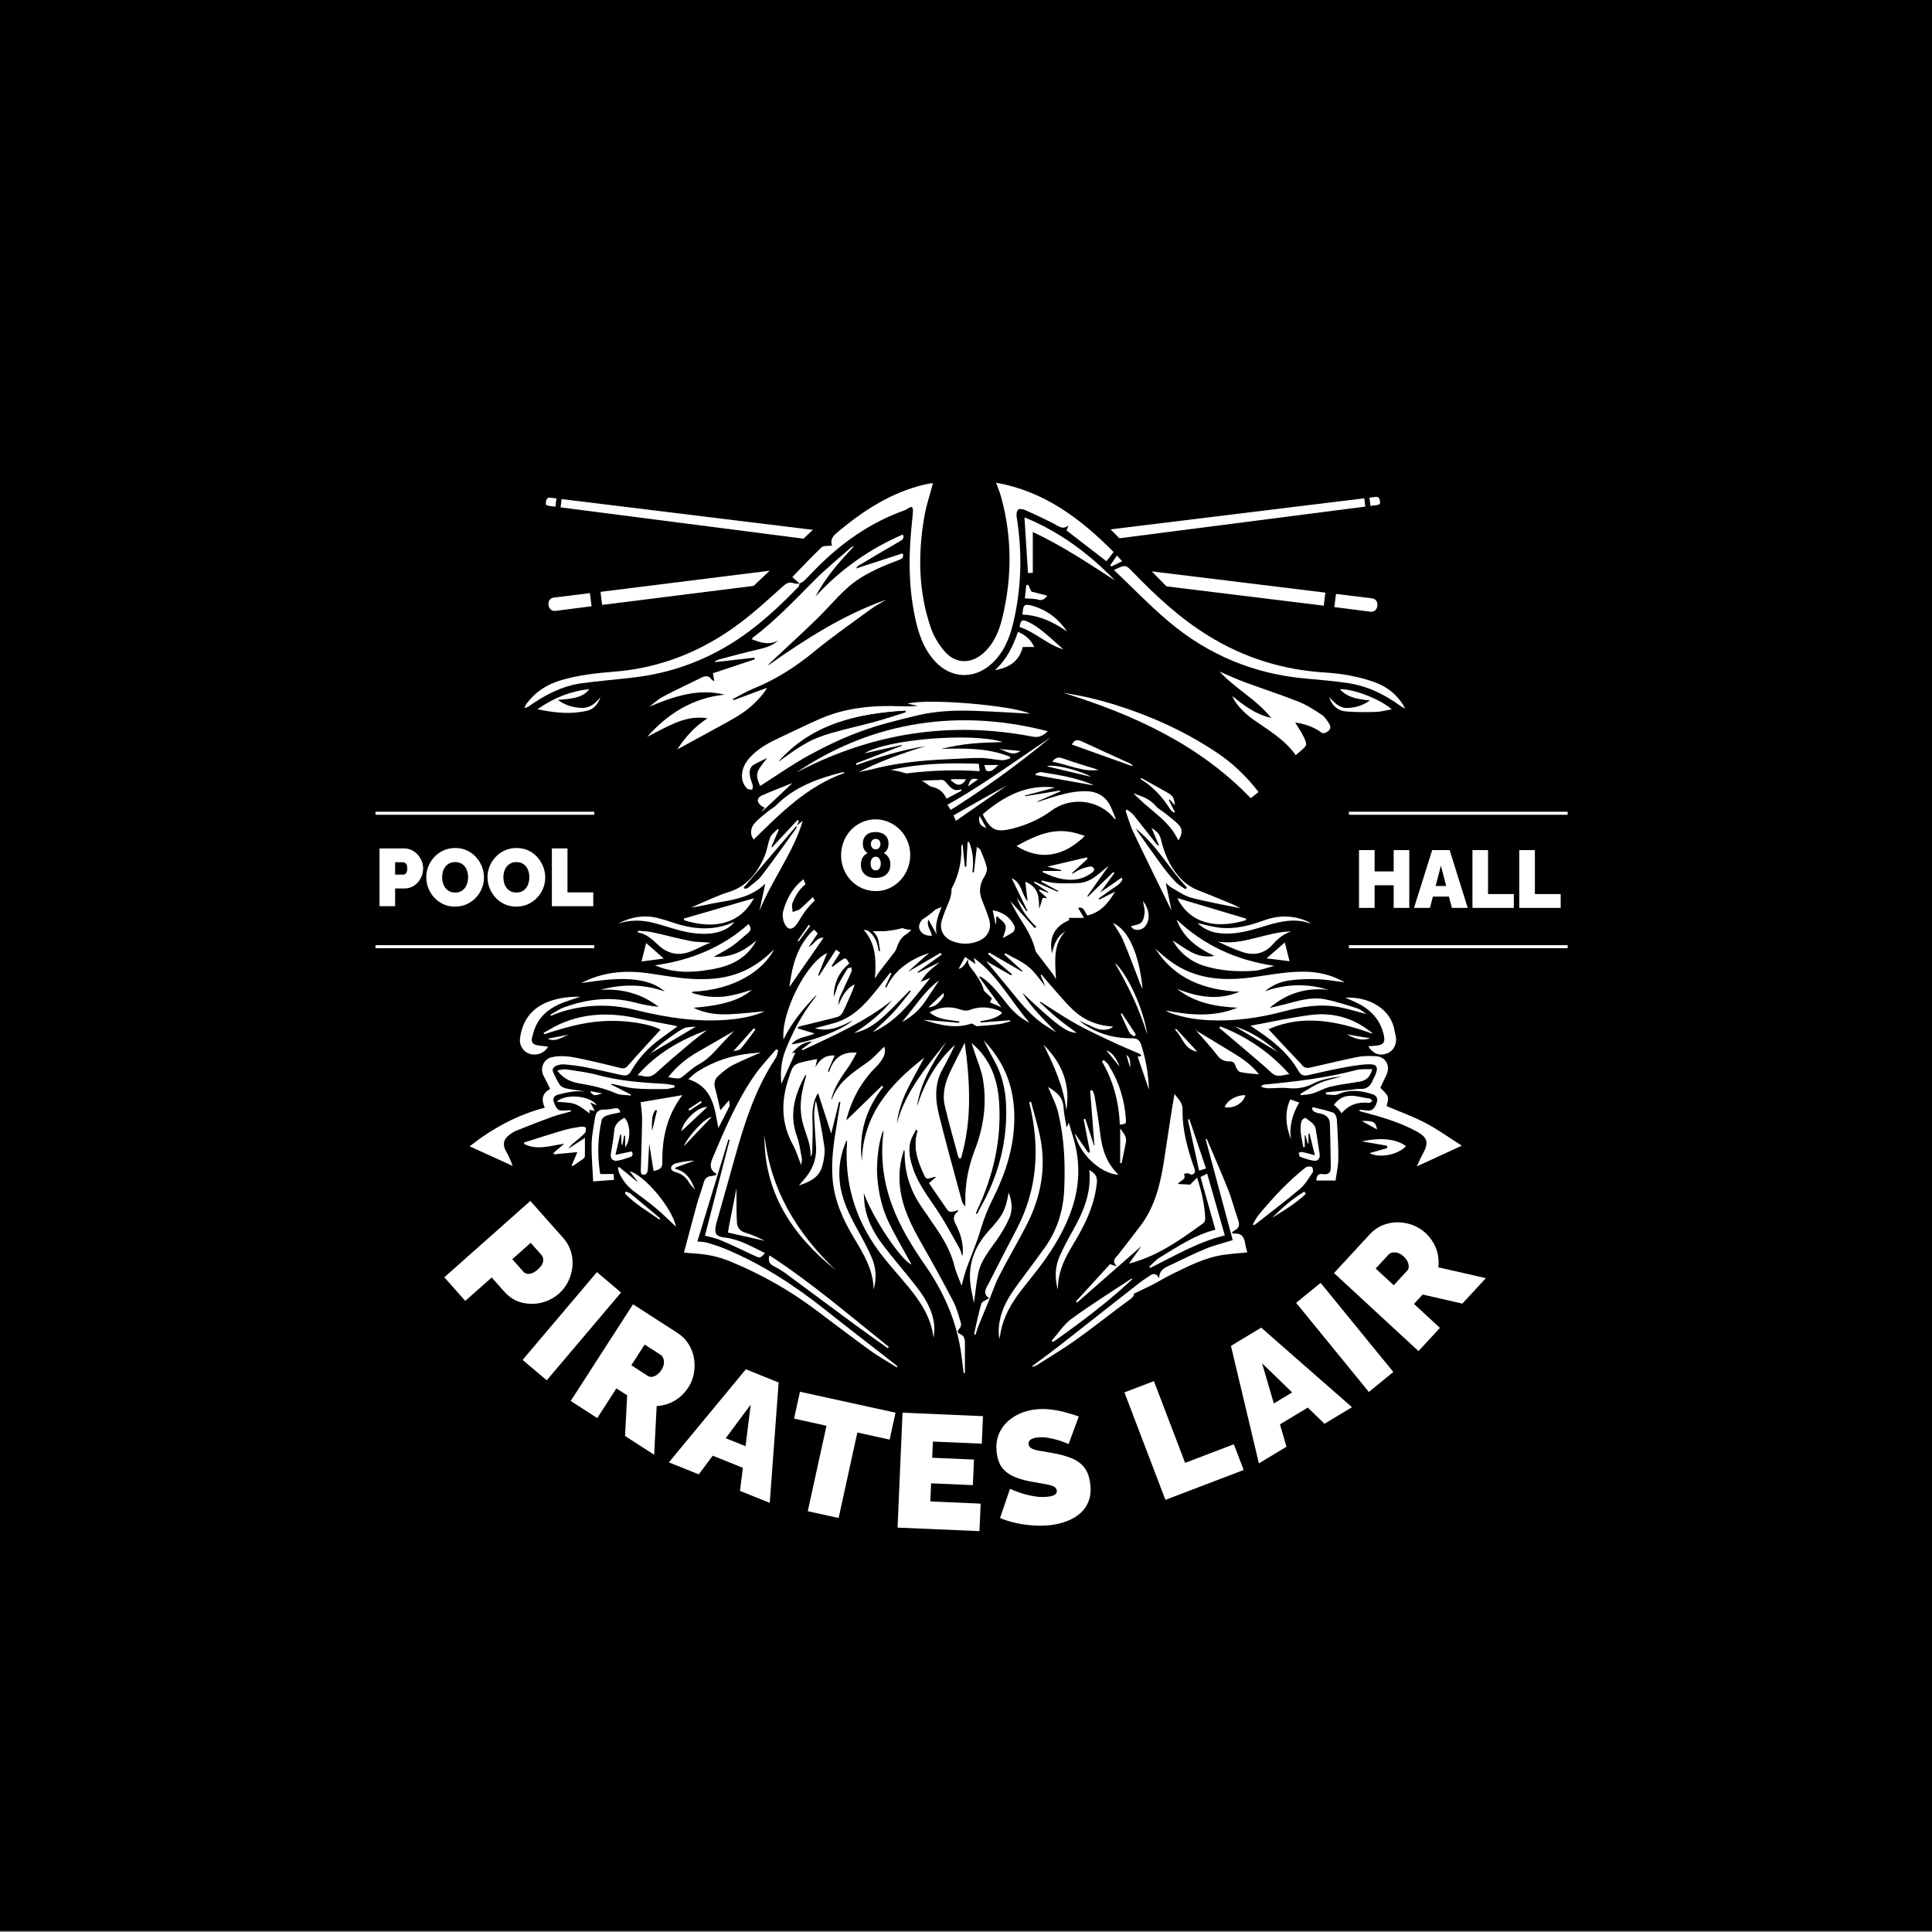<?xml version="1.0" encoding="UTF-8"?>
<svg id="Layer_1" data-name="Layer 1" xmlns="http://www.w3.org/2000/svg" version="1.1" viewBox="0 0 1920 1920"><rect x="0" y="0" width="1920" height="1920" fill="#808080" stroke="none"/>
  <defs>
    <style>
      .cls-1 {
        fill: #000;
      }

      .cls-1, .cls-2 {
        stroke-width: 0px;
      }

      .cls-3 {
        fill: none;
        stroke: #fff;
        stroke-miterlimit: 10;
        stroke-width: 3px;
      }

      .cls-2 {
        fill: #fff;
      }
    </style>
  </defs>
  <rect class="cls-1" x="-3.359" y="-2.947" width="1924.514" height="1921.867"/>
  <g>
    <path class="cls-1" d="M1376.39,499.904c.95,7.616-1.755,10.931-7.582,11.666l-815.676,105.781c-5.831.733-11.337-4.842-12.289-12.458l-.199-1.607c-.968-7.616,2.989-14.378,8.826-15.111l816.486-99.302c5.828-.735,9.47,3.422,10.433,11.032h0Z"/>
    <path class="cls-2" d="M596.772,588.165l1.63,12.968,322.66-40.505c-.34-1.036-.589-2.132-.74-3.278l-1.182-9.461-322.368,40.277Z"/>
    <path class="cls-2" d="M587.88,602.494l-1.637-13.045-36.063,4.422c-3.226.402-5.523,3.422-5.107,6.733l.157,1.262c.413,3.311,3.384,5.673,6.621,5.267l-.023.004,36.051-4.644Z"/>
    <path class="cls-2" d="M1366.569,493.863l-5.641.696,1.036,8.216,5.65-.721c2.548-.324,3.313-.988,3.475-1.185.361-.407.472-1.427.297-2.813-.493-3.936-2.203-4.518-4.817-4.194Z"/>
    <path class="cls-2" d="M1355.804,495.185l-387.558,47.468,1.062,8.404c.091.771.137,1.536.13,2.283l387.4-49.9-1.034-8.256Z"/>
    <path class="cls-1" d="M537.526,500.694c-.956,7.614,1.751,10.929,7.58,11.664l815.678,105.786c5.828.733,11.333-4.844,12.289-12.454l.199-1.616c.966-7.607-2.991-14.376-8.826-15.107l-816.486-99.297c-5.831-.733-9.47,3.422-10.433,11.025h0Z"/>
    <path class="cls-2" d="M1317.146,588.953l-1.632,12.974-363.392-44.688c.347-1.039.594-2.137.733-3.285l1.189-9.454,363.102,44.452Z"/>
    <path class="cls-2" d="M1326.036,603.286l1.635-13.043,36.06,4.418c3.233.411,5.525,3.429,5.11,6.739l-.153,1.265c-.42,3.311-3.388,5.669-6.623,5.26h.023l-36.051-4.639Z"/>
    <path class="cls-2" d="M547.347,494.66l5.637.692-1.034,8.221-5.65-.728c-2.55-.32-3.308-.991-3.475-1.173-.365-.411-.473-1.441-.295-2.817.493-3.936,2.201-4.525,4.817-4.194Z"/>
    <path class="cls-2" d="M558.107,495.98l387.553,47.473-1.052,8.402c-.094.762-.137,1.532-.135,2.281l-387.4-49.907,1.034-8.248Z"/>
  </g>
  <polygon class="cls-1" points="728.216 601.851 823.086 512.063 902.709 471.405 993.345 466.322 1093.297 515.452 1176.309 600.157 1220.356 624.722 1122.944 653.522 712.969 638.275 728.216 601.851"/>
  <g>
    <path class="cls-2" d="M977.483,1033.803c19.079,19.717,29.186,43.111,30.404,70.497,1.372,30.856-7.281,59.146-20.839,86.262-5.07,10.141-9.314,20.433-12.502,31.383-3.889,13.357-9.6,26.177-14.282,39.315-1.809,5.076-2.956,10.388-4.629,16.399-2.483-6.649-5.471-12.772-7.042-19.239-3.574-14.713-11.001-27.373-19.457-39.607-4.731-6.844-9.455-13.694-14.101-20.596-10.501-15.601-15.997-32.768-15.985-51.633,0-.832-.011-1.666-.067-2.495-.02-.302-.185-.595-.495-1.527-4.388,12.441-5.466,24.675-4.077,37.161,2.337,21.012,11.811,39.238,22.1,57.242,10.631,18.602,20.977,37.381,30.854,56.392,3.486,6.71,5.394,14.277,7.609,21.578.47,1.549-.328,4.137-1.478,5.381-2.137,2.312-2.504,4.104.482,5.354,4.145,1.734,4.935,5.017,4.941,8.868.014,9.999.005,19.999.005,29.998l-1.224.07c-.754-6-1.469-12.006-2.27-18-4.362-32.673-17.112-61.934-35.817-88.863-13.019-18.744-25.003-38.111-32.977-59.666-8.571-23.17-11.793-47.002-8.842-71.598.117-.979.109-1.973.174-3.264-4.043,7.418-7.451,30.825-6.141,46.665,1.316,15.908,4.707,31.332,11.723,45.612,7.013,14.273,15.12,28.008,22.328,41.21-10.62-4.254-38.995-47.115-47.496-71.168.352,4.435.4,8.92,1.113,13.297,2.389,14.675,9.484,27.318,18.296,38.899,9.768,12.838,20.357,25.047,30.397,37.683,9.693,12.2,18.389,25.003,20.155,41.075.462,4.201.07,8.495-.509,12.889-.476-2.496-.874-5.01-1.44-7.485-3.74-16.36-12.892-29.795-23.268-42.504-10.312-12.632-21.602-24.543-31.086-37.758-22.7-31.629-32.986-67.126-30.265-106.168.054-.774.007-1.554-.37-2.38-5.901,13.067-8.376,26.709-6.93,41.035,1.798,17.817,9.638,33.35,18.129,48.699,4.9,8.858,9.812,17.777,13.761,27.076,4.302,10.13,4.894,20.88,1.825,31.752-.197-19.659-10.034-35.551-19.635-51.563-10.782-17.981-19.321-36.789-21.132-58.067-1.554-18.264,1.059-36.19,4.052-54.102,1.256-7.516,2.459-15.041,3.687-22.561-.463-.106-.927-.212-1.39-.317-2.475,10.128-4.95,20.257-7.715,31.573-4.52-13.967-8.782-27.138-13.015-40.217-4.362,5.552-6.125,16.455-5.634,26.72.514,10.733-.055,21.521-.269,32.283-.028,1.414-.76,2.813-1.662,4.274.822-12.646-5.394-23.539-8.142-35.263-2.792-11.914-1.746-23.807,1.216-35.577.846-3.364,1.751-6.712,2.657-10.171-.538-.04-.946-.15-.993-.063-10.335,18.992-16.161,38.492-8.41,60.164,2.544,7.114,3.621,14.78,5.025,22.258.401,2.134-.404,4.494-.664,6.83-2.755-6.922-4.721-13.881-8.125-20.048-11.646-21.1-11.964-42.714-4.682-65.136,4.881-15.03,4.619-15.127,20.091-18.57,2.703-.602,5.44-1.047,8.629-1.654-.669,3.061-1.222,5.591-1.775,8.122,4.267-7.389,9.939-12.39,19.189-11.574-2.219,5.037-4.493,10.2-6.767,15.363.372.348.744.695,1.116,1.043,4.206-13.182,12.484-20.548,27.596-19.245-2.694,4.66-5.04,9.452-8.054,13.779-6.571,9.433-13.285,18.741-16.575,29.968-.317,1.082-.541,2.191-.443,3.547,6.142-18.136,21.238-27.494,35.659-37.745,6.239-4.435,11.342-10.466,16.661-15.489,1.149,2.408,1.194,6.986-1.225,11.162-1.812,3.128-4.048,6.138-6.611,8.68-14.546,14.424-24.12,31.63-29.345,51.349-.205.774-.329,1.57-.418,2.003,11.69-11.364,23.494-22.839,35.298-34.315.483.308.966.615,1.449.923-17.347,21.897-24.688,46.556-21.348,74.181,1.055-45.986,27.608-76.486,62.076-103.105-5.966,11.125-11.876,21.38-17.044,31.996-5.153,10.587-8.922,21.732-10.298,33.618,8.613-31.949,29.414-56.454,49.41-81.503-12.887,20.073-25.919,40.037-29.325,64.411,7.44-23.327,18.947-44.164,37.905-61.34-1.532,3.089-2.748,5.627-4.037,8.127-2.668,5.173-5.189,10.434-8.1,15.468-8.645,14.949-7.712,30.862-3.816,46.57,7.035,28.361,14.935,56.507,22.526,84.729.542,2.016,1.516,3.916,3.513,5.805,0-1.673.014-3.347-.002-5.02-.172-17.512,2.997-34.42,9.319-50.729,8.904-22.968,12.348-46.673,8.145-70.998-1.567-9.068-5.439-17.738-8.27-26.586-.949-2.965-1.928-5.92-2.961-9.083,18.53,15.607,25.914,35.836,27.4,58.996,2.379,37.092-5.63,71.998-21.071,105.475-.732,1.588-1.425,3.193-2.137,4.79.41.201.819.402,1.229.602,3.382-6.391,6.984-12.677,10.109-19.192,13.475-28.091,19.985-57.708,18.785-88.898-.609-15.831-4.158-30.911-12.043-44.849-3.643-6.44-6.89-13.104-10.317-19.667ZM911.8,1123.65c-.493-.233-.986-.466-1.478-.699-1.767,3.622-4.056,7.087-5.197,10.897-2.791,9.324-.602,18.395,2.376,27.329,5.292,15.877,15.623,28.767,24.647,42.499,7.719,11.746,14.347,24.217,21.287,36.463,1.365,2.408,1.954,5.255,2.901,7.899,1.587-11.881-2.027-22.433-7.254-32.61q-3.575-6.959,2.856-11.636c.149-.108.118-.462.225-.944-2.049.528-3.936,1.285-5.867,1.422-1.443.102-3.648-.094-4.307-1.018-6.441-9.03-12.628-18.241-18.973-27.527,2.409-2.047,4.4-3.737,7.311-6.21-2.873.681-4.544.876-6.053,1.479-2.701,1.078-4.306.335-5.559-2.28-6.856-14.317-12.091-28.858-6.914-45.064Z"/>
    <path class="cls-2" d="M709.818,677.113c-.535-3.445-.904-5.821-1.256-8.081,13.835-4.604,27.709-9.22,41.584-13.837-.16-.539-.321-1.078-.481-1.617-13.038,1.472-26.076,2.944-39.114,4.415l-.307-.604c1.639-.753,3.21-1.768,4.929-2.219,12.831-3.367,25.634-6.875,38.563-9.826,8.911-2.034,14.695-4.165,19.509-8.944-8.91,5.088-17.352,2.293-26.303-1.222.707-.798,1.104-1.428,1.661-1.85,22.252-16.855,41.323-37.081,60.929-56.793,11.23-11.291,23.685-21.366,35.618-31.955.951-.843,2.134-1.425,3.626-1.755-14.568,15.332-28.466,31.122-38.39,50.055,24.592-26.764,53.466-47.347,86.891-61.744,1.593,3.795-.158,5.173-3.004,6.799-13.692,7.821-27.219,15.931-40.779,23.979-1.12.665-2.057,1.639-2.824,3.054,15.426-5.017,30.852-10.033,46.322-15.064,1.598,3.928-.352,5.351-3.658,6.599-18.419,6.951-36.688,14.522-51.46,27.893-10.824,9.797-20.221,21.152-30.726,31.325-15.04,14.565-30.51,28.686-45.8,42.993-.719.672-1.468,1.311-1.897,2.485,36.777-25.872,74.436-50.123,117.189-65.257-5.314,3.27-10.881,6.193-15.895,9.871-18.769,13.767-37.91,27.109-55.858,41.89-18.428,15.175-38.133,27.687-60.227,36.66-7.003,2.844-13.543,6.825-20.295,10.285.196.402.391.804.587,1.206,11.116-4.121,22.233-8.242,33.349-12.361-3.715,7.167-14.405,18.309-24.556,25.105-5.104,3.417-10.433,6.526-15.817,9.491-16.415,9.04-32.906,17.942-48.826,26.603,7.401-11.331,16.598-22.268,29.989-30.88-12.062-1.881-22.361.603-32.108,4.656-9.7,4.033-18.894,9.284-27.808,13.75,20.29-22.823,45.079-38.665,76.997-41.889-26.652-6.524-50.75,1.868-74.866,11.932,4.59-3.399,8.842-7.437,13.835-10.071,12.605-6.65,25.557-12.64,38.339-18.956,3.723-1.839,6.908-1.814,9.506,1.877.413.586,1.226.891,2.833,2.004Z"/>
    <path class="cls-2" d="M794.773,580.035c-2.385-2.11-4.77-4.22-7.407-6.553,9.524-9.798,19.017-20.026,29.143-29.585,1.973-1.863,6.402-1.124,10.071-1.637-.135.237.221-.103.157-.316-2.183-7.264,2.82-10.764,7.449-14.599,24.836-20.576,51.55-37.69,83.343-45.504,2.578-.634,5.202-1.088,7.818-1.552.769-.137,1.583-.021,1.806-.021-2.904,11.048-6.609,21.919-8.544,33.097-6.474,37.396-5.989,74.621,6.535,110.848,2.806,8.116,7.595,16.023,13.148,22.612,11.123,13.197,26.829,13.453,39.541,1.726,10.063-9.283,15.087-21.421,18.226-34.329,9.774-40.194,9.853-80.367-1.152-120.379-1.224-4.452-3.065-8.735-4.975-14.095,47.829,8.408,83.771,35.586,116.725,68.769-1.214,1.654-2.326,3.23-3.504,4.756-1.217,1.577-2.498,3.106-3.607,4.477-13.209-10.194-26.313-20.307-39.653-30.602.52-1.32,1.218-3.093,1.915-4.865-6.208,4.79-10.513.088-15.369-2.343-9.206-4.61-18.52-9.022-27.938-13.179-2.015-.889-5.672-1.328-6.771-.208-1.435,1.463-1.766,4.798-1.385,7.135,5.8,35.585,4.881,70.942-3.534,106.009-3.618,15.076-9.567,29.139-21.317,39.887-17.521,16.028-40.843,14.853-56.721-2.828-11.403-12.698-16.397-28.372-19.733-44.636-6.454-31.47-6.094-63.159-2.532-94.919.389-3.471.671-6.962.792-10.451.036-1.03-.649-2.086-1.004-3.129-.993.343-2.04.58-2.967,1.055-1.459.747-2.745,1.916-4.264,2.454-34.936,12.375-64.159,33.325-89.792,59.684-3.366,3.461-6.65,7.007-10.138,10.34-1.239,1.184-2.97,1.853-4.476,2.758l.114.124Z"/>
    <path class="cls-2" d="M885.844,967.427c-2.041,4.421-4.082,8.842-6.123,13.264.35.299.7.597,1.05.896,8.629-18.332,23.937-28.137,42.531-34.631-7.028,6.277-13.641,12.184-20.254,18.091.103.06.205.119.308.178,10.471-6.092,20.942-12.185,31.414-18.277.363.565.726,1.13,1.089,1.696-8.033,5.775-16.066,11.549-24.1,17.324.162.263.325.526.487.789,7.283-3.574,14.566-7.148,21.849-10.722-6.767,5.88-14.328,10.667-18.991,19.687,3.294-1.351,5.795-2.377,9.46-3.881-17.039,20.939-31.793,42.435-57.445,54.055,7.35-6.964,14.275-12.917,20.461-19.558,6.211-6.67,11.686-14.026,17.483-21.082l-.99-.927c-8.276,8.314-16.315,16.882-24.893,24.872-8.664,8.069-18.273,14.849-30.317,17.34,14.142-8.887,26.946-19.293,37.567-32.343-26.991,21.428-58.199,35.095-88.993,49.521-.229-.337-.458-.674-.686-1.011,3.34-2.46,6.681-4.921,10.451-7.697-8.859.439-14.597,5.237-20.125,11.543,1.443-.209,2.49-.36,3.358-.486-4.605,10.295-9.219,20.613-13.872,31.015-1.3-11.603-.154-23.015,4.277-34.095,7.321-18.304,16.412-35.599,28.775-51.058.776-.971,1.428-2.042,1.835-3.28-12.775,13.256-24.551,27.247-32.81,44.284-2.562-26.557,22.674-76.436,43.346-85.823-3.025,7.479-5.979,14.785-8.934,22.091.312.186.625.373.937.559,5.557-8.563,11.114-17.125,16.865-25.986,1.718,1.259,2.849,2.088,4,2.931-2.894,4.578-5.665,8.963-8.437,13.347.305.249.609.498.914.747,2.673-1.995,5.293-4.068,8.032-5.969,5.087-3.529,5.352-3.422,8.604,2.689-10.061,8.333-15.362,19.2-15.407,33.147.898-2.343,1.613-4.126,2.264-5.932.732-2.031,1.141-4.227,2.154-6.1,2.905-5.375,5.925-10.699,9.197-15.854.598-.943,2.596-.997,3.947-1.461.038,1.5.583,3.224.033,4.462-3.7,8.331-7.747,16.51-11.421,24.852-1.102,2.503-1.377,5.37-1.597,8.245,3.638-8.161,7.194-16.24,16.172-20.636-.614,1.909-1.075,3.883-1.868,5.714-3.234,7.465-6.38,14.981-9.996,22.26-.964,1.94-3.263,3.94-5.328,4.491-12.324,3.289-24.76,6.16-37.155,9.182-.751.183-1.478.468-2.481,2.019,5.618,1.687,11.235,3.373,17.09,5.132-7.648,3.762-16.914,3.186-23.025,10.855,21.791-3.258,50.834-14.557,61.042-23.989-11.814,6.286-23.758,11.922-37.76,7.947,6.705-1.801,13.301-3.441,19.819-5.348,18.615-5.446,30.732-19.133,42.22-33.57,4.319-5.427,8.574-10.905,12.859-16.359.374.283.747.567,1.121.85Z"/>
    <path class="cls-2" d="M873.366,780.082c13.055.41,25.293,3.299,36.298,10.117,23.86,14.784,32.662,31.536,28.246,57.409-4.458,26.124-17.394,46.259-43.824,54.321-35.018,10.682-73.417-10.298-84.969-45.437-10.897-33.148,7.223-64.052,43.126-73.06,6.887-1.728,14.074-2.264,21.122-3.35Z"/>
    <path class="cls-2" d="M1121.983,1255.75c4.443-6.243,8.485-11.922,12.415-17.445-21.292,18.696-42.666,37.465-64.041,56.234-.366-.401-.732-.802-1.098-1.203,11.274-12.329,22.548-24.659,33.855-37.024,1.849.608,3.545,1.166,6.866,2.259-5.779-5.774-1.214-8.5,1.349-11.805,7.341-9.467,14.694-18.926,21.944-28.462,14.374-18.908,19.784-41.165,23.388-63.982,3.523-22.307,6.6-44.684,10.522-67.139,3.605,4.843,8.175,8.537,8.043,15.569-.381,20.23,5.019,39.467,11.7,58.341,1.235,3.488.736,5.509-2.793,6.213-1.055.21-2.349-1.241-3.587-1.354-1.302-.12-2.667.451-4.004.719,2.498,4.988-1.955,6.106-4.571,8.275-.566.469-.954,1.153-1.377,1.678,4.107.216,7.966.42,12.211.643,1.512-1.541,3.836-3.909,6.864-6.995,4.659,14.383,7.563,27.442,8.089,40.943.058,1.502-.899,3.642-2.094,4.504-22.151,15.971-44.307,31.978-71.222,39.331-.614.168-1.225.348-2.458.7Z"/>
    <path class="cls-2" d="M891.287,1358.907c-8.928-5.603-18.195-10.738-26.716-16.904-18.596-13.455-36.793-27.462-55.192-41.191-25.994-19.396-54.113-35.034-84.084-47.381-11.656-4.802-23.83-7.184-36.382-7.84-2.783-.145-5.557-.461-9.173-.769,4.36-16.409,8.452-32.271,12.824-48.056,1.994-7.198,4.811-14.171,6.733-21.385,1.165-4.374,3.531-6.365,7.862-6.664,1.603-.111,3.171-.731,4.75-1.117-.12-.602-.074-1.094-.261-1.21-6.515-4.024-6.223-8.992-3.449-15.564,12.038-28.517,24.12-57.019,41.905-82.544,6.301-9.043,14.099-17.043,21.214-25.519.681.371,1.363.742,2.044,1.112-.747,2.472-.952,5.304-2.322,7.361-20.778,31.194-31.71,66.36-41.546,101.999-5.477,19.843-11.163,39.628-16.75,59.44-.451,1.599-.946,3.19-1.286,4.813-1.793,8.559.312,11.43,9.066,12.438,14.579,1.677,26.846,9.125,39.783,15.413-5.043,5.292-4.977,5.153-10.991,2.319-11.119-5.24-22.235-10.504-33.535-15.332-4.525-1.933-9.531-2.739-15.204-4.301,8.131-31.534,16.346-63.391,24.561-95.249-.421-.121-.843-.241-1.264-.362-10.193,33.509-20.386,67.017-30.812,101.29,3.765.462,6.77.444,9.535,1.251,5.887,1.718,11.776,3.556,17.441,5.887,36.606,15.07,69.381,36.434,100.269,60.972,23.057,18.317,46.426,36.24,69.648,54.349.703.548,1.313,1.216,1.966,1.828-.211.306-.423.611-.634.917Z"/>
    <path class="cls-2" d="M660.646,985.304c-7.999-6.905-17.514-9.989-27.674-11.409-18.412-2.573-36.467.474-55.133,3.024.584-.329,1.155-.683,1.755-.98.744-.368,1.515-.679,2.267-1.03,20.493-9.547,41.944-10.736,63.957-7.5,13.159,1.935,26.305,4.357,39.546,5.256,34.672,2.354,59.521-4.745,84.07-29.338-10.933,21.063-39.247,40.415-81.261,42.216-.131.429-.262.858-.393,1.288,4.735,1.136,9.418,2.682,14.22,3.295,5.082.65,10.306.807,15.416.45,4.945-.346,9.878-1.399,14.72-2.547,4.948-1.174,9.779-2.842,14.941-4.377-10.92,10.086-29.638,15.693-57.815,17.875,11.115,5.561,23.153,6.949,35.344,6.428,12.062-.516,24.084-1.974,35.387-2.955-9.49,4.249-20.359,6.677-31.544,7.904-33.08,3.628-65.294-1.399-97.306-9.317-24.906-6.161-49.782-5.501-74.33,2.317-3.135.998-6.146,2.383-9.215,3.589-.222-.366-.444-.732-.667-1.098,4.574-2.486,8.919-5.611,13.762-7.349,23.015-8.257,46.454-11.073,70.528-4.656,7.629,2.033,15.448,3.35,23.372,4.203-17.135-13.241-36.623-18.263-58.022-16.901,21.542-5.875,42.874-5.852,64.075,1.614Z"/>
    <path class="cls-2" d="M755.485,781.068c-2.985-6.059-4.24-11.074-1.768-15.758,2.273-4.309,5.714-8.001,8.736-12.095-4.483,2.251-8.941,4.274-13.184,6.678-4.772,2.704-4.563,7.446-3.877,11.936.444,2.91,1.934,5.647,2.605,8.543.32,1.382-.173,2.953-.298,4.439-1.687-.292-3.93.003-4.966-.977-4.526-4.284-6.023-9.844-5.167-15.936.969-6.894,4.766-12.296,9.567-17.104,8.022-8.032,17.878-13.164,28.022-17.878,13.407-6.23,26.628-12.884,40.193-18.744,25.755-11.126,52.954-13.436,80.648-12.272,5.437.228,10.892.033,16.44-.409-3.302-.692-6.604-1.384-10.481-2.197,19.717-5.513,103.73,1.634,121.697,9.941-18.435-.965-37.31-2.264-56.206-2.854-18.986-.592-38.011.221-56.522,4.739-18.523,4.521-37.193,8.995-55.048,15.538-17.708,6.488-34.958,14.654-51.531,23.695-16.692,9.106-32.303,20.195-48.86,30.715ZM773.626,756.936c24.211-17.705,32.724-22.772,51.992-28.412,14.481-4.239,29.277-7.39,43.835-11.382,10.278-2.818,20.392-6.235,30.579-9.384-.164-.479-.328-.957-.491-1.436-47.496,2.994-92.286,12.799-125.914,50.614Z"/>
    <path class="cls-2" d="M1148.043,942.548c10.13,9.657,21.044,18.211,34.248,23.44,19.766,7.828,40.207,8.118,60.921,5.425,19.6-2.549,39.044-6.871,58.998-5.514,11.91.81,23.132,4.032,34.232,10.356-9.537-1.168-18.223-2.8-26.96-3.144-8.934-.352-17.987-.009-26.859,1.079-8.911,1.092-17.416,4.056-25.505,10.939,21.678-7.627,42.31-7.797,63.129-1.436-22.064-2.537-41.551,3.434-58.555,17.999,4.726-1.115,9.468-2.167,14.175-3.358,13.369-3.38,26.748-8.019,40.69-5.289,11.003,2.155,21.761,5.699,32.478,9.098,3.172,1.006,5.837,3.612,9.001,5.657-9.129-2.375-17.708-5.05-26.472-6.795-19.244-3.832-38.067-.58-56.704,4.339-24.269,6.405-48.886,9.776-74.033,8.495-12.846-.654-25.431-2.735-37.564-7.144-1.669-.606-3.274-1.385-4.824-2.496,24.053,4.68,47.904,6.804,71.352-2.747-21.637-1.106-42.391-4.693-59.937-18.705,20.254,8.059,40.667,11.817,61.898,2.849-34.462-1.731-64.265-12.381-83.707-43.048Z"/>
    <path class="cls-2" d="M1081.109,891.226c8.436-8.195,16.871-16.391,25.307-24.586.359.335.718.671,1.077,1.006-4.505,6.157-9.01,12.314-14.227,19.444,7.77-5.419,14.533-10.135,21.296-14.851.344.452.688.905,1.032,1.357-1.961,5.131-6.816,7.368-11.041,10.277-4.267,2.937-8.436,6.018-12.647,9.036l.715,1.059c4.754-2.399,9.508-4.797,15.545-7.842-7.055,11.876-14.657,20.69-27.509,23.675-2.649-3.015-3.058-9.068-9.316-7.629,1.659,2.791,3.348,5.63,5.947,10h-15.059c.055.358.204,1.322.35,2.27-14.342,6.006-20.432,17.05-17.119,32.978,2.08-9.623,5.336-17.193,13.232-21.808-12.57,13.566-10.069,30.077-9.322,47.558-1.347-2.306-2.032-3.794-2.996-5.074-4.86-6.456-9.815-12.84-14.684-19.289-1.069-1.416-2.415-2.878-2.799-4.515-2.516-10.719-7.834-20.054-13.719-29.182-4.04-6.266-7.746-12.748-11.06-19.595,8.055,8.939,16.11,17.878,24.164,26.818.532-.427,1.064-.855,1.597-1.282-8.628-8.247-15.535-17.617-19.343-29.033,3.199,4.529,6.398,9.058,9.597,13.587.305-.168.609-.337.913-.505-5.143-10.623-10.286-21.247-15.655-32.338,10.156,4.476,9.807,16.041,15.848,22.954-.736-6.169-1.462-12.254-2.323-19.466,6.777,2.655,10.483,6.913,12.197,11.873,1.655,4.791,1.275,10.285,1.741,14.987.964-3.1,2.15-6.916,3.411-10.971,1.641.19,3.215.372,4.604.533-2.766-2.497-5.597-5.054-8.429-7.61l.753-1.099c2.818,1.097,5.636,2.193,8.454,3.29.088-.199.177-.398.265-.596-4.804-3.193-9.609-6.387-14.413-9.58.192-.329.384-.659.576-.988,7.746,3.405,15.492,6.811,23.239,10.216.141-.279.282-.557.423-.836-5.594-3.068-11.188-6.136-16.781-9.203.145-.43.289-.861.434-1.291,11.779,3.584,23.723,3.042,35.777,2.624,13.529-.469,21.314-10.201,30.773-17.283-7.116,10.058-14.233,20.115-21.349,30.173.176.247.353.494.529.74Z"/>
    <path class="cls-2" d="M1242.704,1019.344c20.986-3.821,40.457-8.25,60.174-10.716,21.402-2.676,41.253,2.789,58.557,16.219.877.68,1.969,1.082,2.476,2.454-34.694-12.619-69.154-19.645-103.269-4.405,11.251,12.043,22.834,24.565,34.637,36.876,1.137,1.186,3.804,1.792,5.492,1.426,16.068-3.482,32.021-7.518,48.136-10.755,5.937-1.193,12.243-1.174,18.333-.838,10.161.562,14.989,9.907,10.361,19.064-2.084,4.124-3.932,8.367-5.825,12.425,8.586,8.283,8.732,8.748,6.189,18.124,12.983,5.541,26.305,10.279,38.7,16.782,12.271,6.439,23.608,14.659,36.048,22.537-15.523,7.163-29.508,13.617-44.713,20.632,2.187-4.616,3.812-8.596,5.888-12.326,6.263-11.254,5.076-16.412-6.316-22.563-17.082-9.224-35.62-14.552-54.283-19.457-.735-.193-1.47-.385-2.205-.577.033-.454.066-.908.099-1.362,2.428.225,4.867.367,7.281.692,4.792.645,7.641-1.616,9.717-7.779,1.508-4.476-.625-7.255-4.552-8.504-11.248-3.576-22.403-4.881-33.851.168-3.384,1.492-7.983.23-12.025.23-.026-.702-.051-1.403-.077-2.105,8.611-.894,17.222-1.791,25.834-2.68,2.812-.29,5.652-.95,8.433-.762,6.623.448,10.07-3.18,12.371-8.696.766-1.837,1.765-3.576,2.541-5.409,3.008-7.105,1.604-10.52-6.165-10.381-9.371.168-18.766,2.025-28.041,3.743-10.936,2.025-21.756,4.679-32.624,7.068-4.212.926-7.017.36-9.602-4.169-10.329-18.098-26.241-30.697-43.343-41.946-1.079-.71-2.13-1.463-4.378-3.011Z"/>
    <path class="cls-2" d="M673.274,1019.994c-5.651,4.108-10.529,7.733-15.488,11.244-12.54,8.875-22.986,19.787-30.542,33.122-2.574,4.543-5.443,4.945-9.665,4.004-11.989-2.672-23.958-5.461-36.01-7.816-6.985-1.364-14.098-2.199-21.193-2.814-2.521-.218-5.301.565-7.708,1.526-2.997,1.197-4.32,3.623-2.691,6.868,2.009,4.002,3.716,8.232,6.281,11.847,1.325,1.867,4.092,3.276,6.437,3.745,6.158,1.231,12.441,1.833,18.694,2.925-3.847,0-7.748-.406-11.528.097-5.355.713-10.704,1.808-15.897,3.293-3.599,1.028-4.958,4.231-3.432,7.589,1.619,3.563,2.663,8.223,8.109,8.087,2.857-.071,5.71-.32,8.564-.488.056.435.112.871.168,1.306-6.11,1.732-12.346,3.113-18.302,5.268-12.013,4.347-23.906,9.036-35.774,13.771-2.588,1.032-5.026,2.634-7.252,4.339-5.89,4.511-6.769,9.675-3.193,16.151,2.539,4.598,4.91,9.288,6.532,14.571-14.007-6.382-28.013-12.763-42.651-19.432,22.38-17.694,46.743-31.008,74.688-38.418-3.655-7.803-2.839-14.225,5.349-18.521-2.282-4.599-4.278-8.954-6.563-13.152-3.859-7.088-.102-16.462,7.734-18.365,10.333-2.509,20.544-.456,30.622,1.688,12.834,2.73,25.589,5.843,38.332,8.979,3.154.776,4.956.052,7.171-2.462,10.645-12.083,21.621-23.875,32.34-35.619-8.828-5.301-33.148-10.001-57.569-8.509-20.034,1.224-39.068,6.825-57.997,13.018-.209-.453-.418-.906-.628-1.36,5.474-2.996,10.766-6.404,16.454-8.916,25.211-11.134,51.21-11.421,77.7-5.373,11.328,2.586,22.817,4.466,34.23,6.683,1.254.244,2.488.592,4.679,1.121Z"/>
    <path class="cls-2" d="M947.675,841.776c.947,9.285,1.745,17.107,2.543,24.929.521-.01,1.041-.02,1.562-.029-1.428-9.777-.799-19.217,4.78-28.071.752,7.581,1.504,15.161,2.256,22.742.479.011.958.022,1.438.033.447-8.189.894-16.379,1.34-24.568.485.006.97.011,1.455.017,3.981,9.605,4.75,19.623,3.266,29.932.496.058.992.116,1.487.173.965-8.191,1.93-16.381,2.987-25.36,1.375,1.227,3.138,2.078,3.699,3.428,2.339,5.624,4.868,11.276,6.18,17.174.605,2.717-.776,6.44-2.397,8.979-4.557,7.138-5.634,14.447-2.741,22.338,2.455,6.696,5.421,13.231,7.455,20.048,2.864,9.6-1.458,18.065-10.76,21.746-8.715,3.449-17.598,3.381-26.264-.179-8.534-3.506-12.622-11.364-10.073-20.213,1.876-6.513,4.654-12.781,7.24-19.071,3.949-9.609,3.423-18.46-3.797-26.441-.574-.635-1.129-1.827-.925-2.542,2.003-7.017,4.116-14.005,6.34-20.955.361-1.129,1.418-2.036,2.929-4.11Z"/>
    <path class="cls-2" d="M1033.273,996.118c5.994,5.404,11.811,11.024,18.034,16.151,6.132,5.052,12.676,9.606,18.683,14.111-9.636-.013-19.298-7.129-53.995-39.774,8.938,15.113,21.788,26.791,33.887,39.527-5.042-3.257-10.274-6.257-15.089-9.82-13.541-10.017-23.528-23.44-34.121-36.267-6.77-8.198-13.558-16.383-20.69-24.998,8.65,4.949,16.791,9.607,24.933,14.265.263-.393.526-.786.79-1.179-7.914-6.656-15.827-13.311-23.741-19.967.352-.516.705-1.032,1.057-1.548,10.887,6.319,21.773,12.637,32.66,18.956.196-.195.393-.389.589-.584-6.028-5.478-12.057-10.955-18.085-16.433.251-.432.502-.863.753-1.295,7.835,4.449,16.479,7.93,23.277,13.618,6.844,5.727,11.853,13.649,16.762,19.527-1.153-2.704-2.965-6.957-4.777-11.209.283-.232.566-.463.85-.695,2.773,3.291,5.469,6.65,8.333,9.86,7.518,8.425,14.623,17.296,22.789,25.044,11.078,10.511,24.685,16.051,40.105,16.751-3.239,3.462-10.643,4.39-17.279,1.683-5.601-2.285-10.985-5.101-16.55-7.487,15.333,12.112,32.963,17.597,52.282,17.48,5.376-.033,7.878,1.637,9.504,6.826,4.444,14.183,7.122,28.574,7.566,44.2-3.897-11.4-7.521-22.003-11.211-32.797,1.036-.196,2.263-.427,4.098-.774-1.124-.984-1.727-1.819-2.541-2.178-8.21-3.622-16.555-6.95-24.664-10.78-12.767-6.031-25.657-11.888-37.981-18.744-12.158-6.763-23.677-14.674-35.476-22.081-.25.204-.5.408-.751.612Z"/>
    <path class="cls-2" d="M1107.035,566.472c11.437-5.501,11.482-5.544,19.068,2.316,22.59,23.406,46.338,45.409,74.145,62.663,35.48,22.015,74,34.184,115.674,36.819,17.281,1.093,34.338,3.884,50.716,9.913,13.118,4.829,23.124,13.344,29.931,26.053-1.684-.934-3.488-1.704-5.033-2.828-15.975-11.613-33.405-19.977-53.084-22.732-13.329-1.867-26.755-3.12-40.17-4.27-51.66-4.427-97.438-23.446-136.896-56.744-18.762-15.833-35.85-33.651-54.35-51.19Z"/>
    <path class="cls-2" d="M794.659,579.911c-.394,1.126-.475,2.557-1.228,3.334-20.432,21.07-41.868,40.942-66.999,56.462-29.75,18.374-61.997,29.501-96.68,33.57-17.168,2.014-34.417,3.395-51.539,5.726-19.385,2.638-36.33,11.405-52.157,22.534-1.333.937-2.742,1.766-4.977,2.042.761-1.459,1.348-3.046,2.31-4.357,8.484-11.56,19.837-18.889,33.503-23.028,17.479-5.294,35.488-7.271,53.55-8.7,46.792-3.703,88.447-20.751,125.595-48.826,14.697-11.107,28.285-23.713,42.034-36.02,3.479-3.114,6.384-4.647,10.888-2.988,1.754.646,3.877.292,5.824.385-.009-.009-.123-.133-.123-.133Z"/>
    <path class="cls-2" d="M1287.18,718.113c2.837,4.725,6.107,9.333,8.506,14.358,3.661,7.67,3.27,8.391-3.128,13.855-1.499,1.28-3.023,2.53-4.935,4.127-11.029-15.796-27.3-24.878-42.29-35.535-9.91-7.045-17.87-15.95-20.741-23.254,12.025,9.696,23.715,18.576,38.69,21.77-14.378-18.209-35.482-28.91-51.298-46.001,8.582,3.624,16.796,7.453,25.265,10.595,17.755,6.587,35.812,12.387,53.402,19.375,8.081,3.21,15.545,8.161,22.893,12.934,2.912,1.891,4.978,5.282,7.012,8.274,2.388,3.513,2.16,6.489-2.119,8.953-2.418,1.393-3.75,1.587-6.031-.122-6.564-4.918-17.095-8.591-25.226-9.329Z"/>
    <path class="cls-2" d="M1151.953,1270.339c.017-8.197,5.529-10.52,10.842-13.003,11.745-5.487,23.33-11.366,35.304-16.298,8.321-3.427,17.181-5.545,26.975-8.616-8.821-32.875-17.874-66.614-26.926-100.353.343-.154.685-.307,1.028-.461,7.145,16.863,14.583,33.61,21.321,50.634,3.843,9.71,6.347,19.942,9.849,29.798,1.605,4.517,1.56,7.955-2.98,10.464-1.005.556-1.896,1.318-3.526,2.47,1.637.647,2.187,1.08,2.689,1.031,8.252-.804,10.198,4.571,11.153,11.123.35,2.403,1.17,4.739,1.869,7.473-8.24.846-16.198,1.372-24.063,2.53-18.402,2.709-34.673,11.285-51.113,19.264-6.271,3.044-12.187,6.811-18.389,10.009-5.916,3.05-11.994,5.788-18.997,9.141.168,3.487-3.738,5.536-7.413,8.246-16.736,12.343-32.982,25.362-49.903,37.439-12.564,8.968-25.878,16.888-38.901,25.208-1.636,1.045-3.531,1.685-5.797,1.765,9.203-6.874,18.535-13.584,27.585-20.654,26.221-20.484,52.317-41.129,78.498-61.665,3.135-2.459,6.48-4.651,9.755-6.928,3.687-2.565,7.419-5.337,11.137,1.382Z"/>
    <path class="cls-2" d="M1108.047,814.119c-1.904-2.024-3.661-4.215-5.736-6.045-15.784-13.924-39.972-15.268-57.224-2.571-11.74,8.641-24.64,14.256-38.61,17.866-16.51,4.266-22.118,1.709-29.871-14.166,20.595-17.618,43.13-30.016,71.989-26.598-10.206,2.72-20.097,5.356-29.989,7.991.08.226.16.452.24.677,11.539-1.882,23.079-3.765,34.618-5.647l.205.891c-7.621,3.322-15.241,6.644-22.862,9.967.087.139.174.278.26.416,9.146-2.758,18.191-5.948,27.472-8.131,6.734-1.584,13.795-2.634,20.684-2.507,11.962.221,20.885,5.9,25.486,17.414,1.332,3.333,2.723,6.643,4.086,9.963-.25.16-.5.32-.75.48Z"/>
    <path class="cls-2" d="M850.583,758.71c15.27-5.876,30.54-11.753,45.81-17.629-.044-.243-.088-.485-.132-.728-12.446,2.789-24.893,5.578-37.164,8.329,22.107-13.998,106.662-20.941,137.458-11.266-10.11.473-20.418.552-30.636,1.547-10.311,1.004-20.534,2.918-30.715,5.215,23.279-.467,46.407-1.104,68.44,7.853.108.567.216,1.134.324,1.7-2.745.635-5.534,1.946-8.228,1.774-6.911-.44-13.77-2.108-20.669-2.233-9.406-.171-18.83.642-28.247,1.02-29.133,1.168-58.089,3.624-86.238,11.906-3.294.969-6.555,2.053-9.985,2.631,22.083-11.75,45.476-20.121,69.344-27.363-23.65,3.735-46.387,10.787-68.854,18.847-.169-.535-.338-1.069-.507-1.603Z"/>
    <path class="cls-2" d="M1059.97,1120.383c.734-1.492,1.193-2.425,2.284-4.643,1.354,4.705,2.294,8.394,3.472,12.005,15.052,46.143-.604,85.757-26.48,122.999-7.77,11.183-16.699,21.556-24.964,32.402-9.351,12.27-17.02,25.403-19.882,40.847-.412,2.222-.664,4.473-1.226,6.688-1.519-8.652-.356-17.088,2.221-25.395,4.279-13.794,13.103-24.906,21.477-36.281,7.193-9.771,14.522-19.445,21.551-29.333,12.084-16.998,18.141-36.102,19.143-56.854,1.248-25.852.146-51.607-5.887-76.822-2.188-9.145-6.862-17.694-10.126-25.828,6.967,4.453,14.846,9.23,15.389,20.424.311,6.417,1.907,12.771,3.026,19.791Z"/>
    <path class="cls-2" d="M791.573,767.615c67.155-45.498,152.151-66.198,249.716-40.914-4.352,3.93-8.255,6.687-14.917,5.398-81.333-15.747-158.676-3.725-232.165,34.164-.877.452-1.756.901-2.634,1.352Z"/>
    <path class="cls-2" d="M1250.741,787.1c-2.591,2.062-5.055,4.023-7.746,6.165-51.33-53.37-116.636-83.183-186.683-104.89,7.482,1.382,15.008,2.566,22.434,4.201,7.456,1.642,14.88,3.505,22.202,5.665,38.15,11.257,74.264,27.036,107.474,49.102,16.387,10.888,30.004,23.77,42.319,39.757Z"/>
    <path class="cls-2" d="M958.782,1036.242c5.292,39.361,7.333,77.385-3.762,114.837-.539.064-1.078.129-1.616.193-.352-.437-.897-.823-1.029-1.319-4.545-16.976-9.449-33.87-13.425-50.979-2.777-11.95.354-23.474,5.56-34.341,4.372-9.126,9.078-18.093,14.273-28.391Z"/>
    <path class="cls-2" d="M855.672,921.463c10.404,3.628,15.769,11.011,17.644,23.686.462-.087.923-.174,1.385-.261-1.091-5.002-1.081-10.66-3.567-14.83-2.73-4.579-7.354-8.398-11.904-11.417-4.458-2.958-9.86-4.493-15.317-6.856,1.922-2.908,1.397-7.683,7.15-5.883,27.025,8.453,51.562,5.185,72.832-15.28-2.976,4.161-5.951,8.321-8.927,12.482.201.219.403.437.604.656,2.832-2.007,5.664-4.015,8.496-6.022l.444.498c-5.563,6.208-10.847,12.7-16.782,18.53-4.327,4.25-9.879,4.044-16.28.768,4.146,5.386,8.7,6.387,14.261,6.414-1.502,1.398-2.811,3.127-4.54,4.135-5.752,3.352-8.396,8.643-10.337,14.69-.75,2.336-2.627,4.355-4.17,6.382-4.403,5.783-8.967,11.445-13.318,17.267-1.344,1.798-2.206,3.955-3.795,5.891,1.196-18.655,1.251-36.812-13.877-50.85Z"/>
    <path class="cls-2" d="M649.482,1163.809c-1.462-9.246-2.855-18.061-4.337-27.434-.453,9.013-.818,17.598-1.381,26.171-.096,1.466-.664,3.339-1.699,4.177-.944.764-3.098.906-4.191.327-.805-.426-1.08-2.464-1.048-3.771.407-16.8,1.079-33.595,1.298-50.397.075-5.759-.921-11.533-1.448-17.52,13.656-2.317,27.16-4.609,41.443-7.032-15.129,20.056-20.134,42.161-19.918,65.832.059,6.471-1.038,7.672-8.718,9.647ZM652.772,1103.593c-.464-.106-.928-.212-1.391-.318-4.315,5.985-3.152,13.197-3.356,20.106,1.583-6.596,3.165-13.192,4.748-19.788Z"/>
    <path class="cls-2" d="M1232.8,902.637c-17.094-3.559-33.126-6.311-48.798-10.432-6.827-1.795-12.992-6.262-19.298-9.8-2.38-1.335-4.309-3.474-6.118-4.975,1.78,8.643,3.597,17.465,5.683,27.595-13.159-26.958-25.824-52.515-38.076-78.269-3.185-6.695-5.08-14.004-7.567-21.031.396-.437.793-.874,1.189-1.311,2.199,1.756,4.795,3.189,6.529,5.323,7.547,9.289,14.837,18.787,22.237,28.196.805,1.024,1.714,1.965,3.356,2.551-2.352-5.506-4.704-11.013-7.521-17.609,5.143,3.144,8.075,6.036,9.296,11.193,3.081,13.009,8.07,25.23,16.724,35.767,5.75,7.001,12.635,12.048,21.103,15.29,11.312,4.332,22.475,9.057,33.671,13.688,2.276.941,4.415,2.21,7.591,3.822ZM1128.946,823.807c8.137,11.461,16.539,23.572,25.255,35.454,4.316,5.884,8.947,11.592,13.943,16.902,2.798,2.975,6.632,4.976,10,7.416.438-.499.876-.998,1.314-1.497-17.859-18.863-30.238-42.385-50.511-58.276Z"/>
    <path class="cls-2" d="M791.553,820.558c2.105-1.625,4.21-3.25,6.207-4.791-9.428,31.853-30.645,58.497-43.056,89.459,1.952-8.99,3.903-17.979,5.85-26.948.143.024-.059-.068-.116-.011-12.9,12.557-29.454,15.747-46.329,18.485-9.073,1.472-17.978,3.984-27.321,5.148,7.4-3.246,14.764-6.578,22.214-9.705,4.745-1.992,9.532-3.969,14.451-5.449,18.666-5.614,29.37-19.287,36.537-36.273,2.485-5.889,3.074-12.577,5.545-18.473,1.336-3.187,4.818-5.475,7.331-8.169.369.235.738.47,1.107.705-2.464,5.722-4.928,11.444-7.392,17.166.209.126.417.251.626.377,8.454-9.054,16.908-18.109,25.363-27.163.485.332.971.664,1.456.996-.791,1.579-1.581,3.159-2.353,4.759-17.455,20.46-34.93,40.9-52.404,61.339.334.372.667.745,1.001,1.117,1.044-.327,2.319-.378,3.094-1.027,4.56-3.82,9.797-7.172,13.34-11.803,11.81-15.432,23.011-31.331,34.383-47.095.471-.653.324-1.752.466-2.642Z"/>
    <path class="cls-2" d="M968.032,1325.882c2.313-10.126,4.275-20.354,7.207-30.297.656-2.226,4.713-3.449,7.716-5.479-7.189-4.955-2.627-10.238-.128-15.19,8.986-17.808,18.111-35.548,27.4-53.2,20.952-39.819,23.37-81.518,12.994-124.58-.149-.617-.161-1.266-.237-1.901.537-.135,1.075-.271,1.612-.406,3.079,11.758,6.713,23.404,9.128,35.297,6.243,30.737.598,59.886-13.592,87.462-8.744,16.994-18.449,33.492-27.207,50.479-3.991,7.742-6.717,16.133-10.047,24.218-3.644,8.847-7.373,17.659-10.951,26.532-.97,2.405-1.525,4.977-2.27,7.473-.542-.136-1.084-.272-1.626-.408Z"/>
    <path class="cls-2" d="M1206.855,949.975c-16.778-7.72-30.895-17.966-37.62-36.177,27.321,25.973,59.881,40.494,97.168,46.091-6.845,1.707-13.625,4.479-20.549,4.909-16.462,1.022-32.921.073-48.861-4.84-14.127-4.354-24.668-13.222-31.706-25.48,6.008,3.835,12.19,8.373,18.903,11.902,6.944,3.651,14.599,5.076,22.665,3.595Z"/>
    <path class="cls-2" d="M709.281,950.835c17.427,1.054,30.486-6.011,42.434-16.202-4.91,9.319-11.989,16.396-21.276,21.312-9.867,5.224-20.59,7.174-31.502,8.675-18,2.477-33.708.96-48.126-5.3,35.313-4.9,66.582-17.5,93.016-40.982,2.857,3.428,2.888,6.216-.571,8.984-5.308,4.248-10.194,9.072-15.746,12.954-5.389,3.768-11.393,6.656-18.228,10.559Z"/>
    <path class="cls-2" d="M1026.388,528.649v40.637c-2.204.096-3.738.163-4.782.209-1.176-18.552-2.328-36.72-3.508-55.33,34.603,14.045,64.041,35.888,90.053,62.793-26.175-16.989-52.136-34.333-81.763-48.31Z"/>
    <path class="cls-2" d="M756.163,1045.906c-9.407,4.191-19.125,8.038-28.358,12.824-5.074,2.63-9.547,6.592-13.889,10.412-3.952,3.477-4.668,7.947-3.084,13.195,2.036,6.749,3.315,13.727,5.016,21.018,2.554-2.93,5.025-5.764,8.689-9.967.224,2.868.979,4.784.373,6.048-3.431,7.162-7.187,14.168-11.058,21.664-3.679-19.886-5.295-40.671-29.785-48.609,2.87-2.446,5.555-5.313,8.76-7.37,16.39-10.522,34.418-16.398,53.77-18.299,3.298-.324,6.598-.632,9.564-.916Z"/>
    <path class="cls-2" d="M626.968,1088.738c-4.995-.667-10.475-.246-14.891-2.213-11.532-5.137-23.599-7.643-35.884-9.774-8.446-1.465-16.29-4.415-22.473-12.952,3.643-.463,6.508-1.457,9.16-1.053,10.485,1.594,21.101,2.892,31.305,5.646,21.836,5.892,44.116,7.569,66.518,8.755,3.194.169,6.355.96,9.531,1.462.041.677.082,1.354.123,2.03-3.047.587-6.091,1.656-9.141,1.671-10.092.05-20.228.215-30.266-.633-7.159-.604-14.186-2.766-21.272-4.23-.924-.191-1.853-.36-2.976.042,6.744,3.416,13.488,6.832,20.231,10.248.012.333.024.667.036,1Z"/>
    <path class="cls-2" d="M995.995,1006.568c-6.285,6.137-14.136,6.878-21.688,8.342.082.407.164.814.245,1.222,9.774-.738,19.548-1.476,29.322-2.213.083.359.166.718.249,1.078-3.739.958-7.428,2.292-11.228,2.793-7.233.955-14.522,1.555-21.806,1.999-1.307.08-2.702-1.304-5.336-2.681-15.32,5.455-31.765,1.833-48.09-3.675,11.853,1.007,23.706,2.015,35.559,3.022.081-.464.163-.927.244-1.391-10.028-1.627-20.683-1.325-29.634-8.983,10.293-5.562,20.39-6.455,30.652-2.795,3.549,1.266,6.315,1.479,9.879.149,9.225-3.441,18.59-2.715,27.761.601,1.295.468,2.374,1.532,3.87,2.532Z"/>
    <path class="cls-2" d="M568.091,1158.312c1.888-4.464,3.777-8.928,5.645-13.345-7.689.73-15.454,1.467-23.219,2.204l-.407-1.44c3.177-2.74,6.354-5.48,10.591-9.133-14.06,2.105-26.964,6.696-39.611.366-.104-.515-.209-1.03-.313-1.545,13.19-4.139,26.331-8.446,39.593-12.338,5.561-1.632,11.357-2.521,17.096-3.442,1.527-.245,4.382.292,4.618,1.076.478,1.586.202,4.171-.866,5.306-3.057,3.249-6.652,5.994-10.061,8.907-2.263,1.934-4.571,3.816-6.27,6.588,5.244-3.422,10.487-6.844,16.406-10.706,0,6.427.059,12.444-.072,18.456-.017.794-.846,1.791-1.572,2.312-3.482,2.5-7.057,4.87-10.6,7.286-.319-.183-.638-.367-.958-.55Z"/>
    <path class="cls-2" d="M1002.348,1185.147c3.535,8.911,4.141,17.391.72,25.333-3.249,7.543-7.613,14.726-12.302,21.502-7.278,10.519-15.891,20.321-18.553,33.236-1.969,9.556-2.87,19.333-4.336,29.639-.952-4.743-1.877-9.134-2.712-13.543-4.294-22.675,2.585-41.985,17.892-58.655,13.457-14.654,16.425-20.176,19.29-37.514Z"/>
    <path class="cls-2" d="M1292.435,1086.958c6.476-3.685,12.687-7.999,19.504-10.875,6.64-2.802,13.9-4.133,21.677-6.333-10.533,1.03-20.227,2.854-28.964,7.304-8.112,4.132-16.171,5.176-25.056,4.275-6.376-.647-12.897.234-19.352.195-2.165-.013-4.326-.76-6.489-1.172-.026-.438-.053-.875-.079-1.313.885-.412,1.744-1.111,2.66-1.196,30.757-2.844,61.358-6.556,91.346-14.403,4.868-1.274,10.228-.666,16.065-.964-1.965,7.689-5.986,11.214-12.007,12.315-9.793,1.79-19.745,2.841-29.421,5.1-6.022,1.406-11.554,4.795-17.505,6.659-3.902,1.222-8.16,1.31-12.258,1.906-.04-.499-.08-.999-.12-1.498Z"/>
    <path class="cls-2" d="M1217.224,1227.74c-27.063,6.545-50.165,20.482-74.177,32.312-.334-.393-.668-.785-1.001-1.178,3.451-3.063,6.539-6.718,10.414-9.087,17.838-10.906,35.279-22.68,55.352-27.697-4.968-17.654-9.845-34.984-14.757-52.439,2.355-1.187,4.097-2.065,6.602-3.328,5.925,20.713,11.774,41.16,17.569,61.417Z"/>
    <path class="cls-2" d="M1078.591,1111.977c2.89,8.88,5.779,17.76,8.669,26.64.124-.012.249-.024.373-.036-1.419-18.251-2.839-36.503-4.258-54.754.722-.13,1.444-.259,2.166-.389.756,1.859,1.897,3.656,2.205,5.587,2.039,12.773,4.202,25.538,5.74,38.376,1.83,15.275,6.542,29.079,18.117,40.039-18.204-.971-39.189-21.036-43.482-41.168,4.376,6.313,8.887,12.82,13.397,19.327.57-.231,1.141-.461,1.712-.692-2.104-10.875-4.208-21.75-6.312-32.625.558-.101,1.116-.203,1.674-.304Z"/>
    <path class="cls-2" d="M839.482,768.037c-37.356,13.288-63.646,39.955-90.399,66.241-3.435-3.567-3.929-10.728.705-16.01,3.894-4.438,8.776-8.031,13.351-11.842,2.798-2.33,6.177-4.031,8.721-6.586,18.22-18.296,41.499-26.261,65.645-32.519.232-.06.543.183,1.977.715Z"/>
    <path class="cls-2" d="M544.69,1040.069c-3.553,6.564-11.34,9.405-18.317,7.231-6.534-2.037-10.574-8.612-9.59-15.612,3.072-21.865,16.043-34.846,39.989-39.548,6.486-1.273,13.138-1.699,19.904-1.58-5.28,1.765-10.616,3.378-15.829,5.324-12.192,4.552-22.584,11.429-28.306,23.663-1.67,3.571-2.782,7.456-3.723,11.301-1.162,4.746.558,7.149,5.517,8.028,3.238.574,6.543.769,10.355,1.193Z"/>
    <path class="cls-2" d="M1336.999,991.433c25.36-1.114,45.543,12.542,48.819,32.46.349,2.125.96,4.206,1.353,6.326,1.315,7.102-2.182,14.043-8.247,16.458-7.738,3.081-14.262.89-19.12-6.937,2.722-.203,5.107-.307,7.474-.571,6.04-.674,9.793-1.961,8.007-10.169-3.35-15.396-12.813-25.505-26.526-32.211-3.666-1.793-7.428-3.39-11.759-5.356Z"/>
    <path class="cls-2" d="M843.698,779.686c40.834-19.994,84.462-22.144,128.906-20.714.285,1.56.531,2.661.676,3.776.123.947.129,1.91.234,3.67-44.196-2.963-87.32,2.206-129.816,13.267Z"/>
    <path class="cls-2" d="M679.652,912.856c22.932-6.659,45.864-13.319,69.57-20.203-15.012,27.857-42.61,30.305-69.39,21.874-.06-.557-.12-1.114-.181-1.671Z"/>
    <path class="cls-2" d="M633.361,1173.819c-2.408-3.136-4.815-6.273-7.537-9.819,15.269,4.218,42.532,37.305,45.954,55.081-6.549-6.085-12.96-12.502-19.868-18.332-6.85-5.781-14.144-11.043-21.347-16.395-6.549-4.866-11.66-10.869-15.018-18.293-.777-1.717-1.023-3.675-1.514-5.521l1.129-.877c5.976,4.857,11.951,9.715,17.927,14.573.091-.139.182-.279.273-.417Z"/>
    <path class="cls-2" d="M1051.356,1281.807c-3.349-11.537-2.946-22.871,1.857-33.671,3.769-8.475,8.13-16.721,12.721-24.789,10.582-18.598,18.852-37.773,16.655-60.611,5.077,3.134,8.104,5.752,7.493,12.207-1.832,19.346-9.174,36.559-18.583,53.139-2.54,4.476-5.227,8.868-7.813,13.318-7.273,12.511-12.737,25.572-12.329,40.406Z"/>
    <path class="cls-2" d="M1212.758,1020.07c26.522,10.231,49.422,25.871,68.594,47.467-6.129.577-12.142,3.949-17.886-1.546-5.983-5.724-12.385-11.014-18.678-16.407-9.71-8.321-19.479-16.572-29.233-24.842-1.23-1.042-2.516-2.017-3.777-3.023.326-.55.652-1.099.979-1.649Z"/>
    <path class="cls-2" d="M1238.098,914.517c-28.179,8.514-54.842,4.324-68.165-22,23.209,6.91,45.793,13.634,68.377,20.358-.071.547-.141,1.094-.212,1.641Z"/>
    <path class="cls-2" d="M1245.001,1216.815c1.912-3.175,3.45-6.662,5.796-9.475,14.19-17.011,29.151-33.303,46.641-47.027,1.453-1.14,4.433-1.333,6.204-.658.917.35,1.686,4.206.894,5.389-3.826,5.719-7.405,12.012-12.541,16.369-14.298,12.13-29.324,23.403-44.065,35.012-.508.4-1.046.764-1.57,1.144-.453-.252-.906-.503-1.36-.755Z"/>
    <path class="cls-2" d="M962.329,953.158c2.145,1.499,4.289,2.998,7.109,4.968-.744-2.687-1.308-4.726-1.721-6.219,23.514,16.932,36.777,43.067,55.549,64.564-9.059-4.458-16.42-11.02-22.572-18.878-7.497-9.576-14.8-19.28-24.913-26.361-.657-.46-1.342-.88-2.961-.538,7.334,9.995,14.668,19.99,22.242,30.313-3.717-1.603-7.28-3.14-11.195-4.828.599-1.323,1.223-2.701,1.884-4.162-2.677-2.494-5.199-4.843-7.851-7.314-1.618-6.643-5.541-12.693-9.712-18.606-2.806-3.979-7.087-7.265-5.857-13.045l-.002.107Z"/>
    <path class="cls-2" d="M882.338,1339.879c-11.158-7.982-22.407-15.84-33.456-23.971-22.498-16.555-44.857-33.299-67.353-49.858-3.737-2.75-7.718-5.267-11.864-7.335-4.436-2.212-6.902-4.995-4.906-11.104,41.946,27.313,79.683,59.785,118.479,90.862-.3.469-.601.937-.901,1.406Z"/>
    <path class="cls-2" d="M634.157,924.969c4.807.485,9.709.528,14.401,1.541,12.633,2.727,25.107,6.228,37.785,8.694,6.374,1.24,13.056.896,19.73,1.641-12.602,4.381-23.833,14.228-38.608,10.147-4.286-1.184-8.614-3.623-11.936-6.591-6.52-5.823-12.337-12.438-21.811-13.733.147-.566.293-1.132.44-1.699Z"/>
    <path class="cls-2" d="M1283.272,925.637c-7.825,2.388-13.499,7.399-18.675,13.148-8.487,9.427-18.958,11.112-30.433,7.144-8.093-2.799-15.916-6.38-23.736-10.14,25.414,3.994,48.172-9.874,72.844-10.152Z"/>
    <path class="cls-2" d="M817.109,882.675c1.097.927,1.823,1.599,2.611,2.188.536.4,1.159.684,2.183,1.273-12.931,7.174-21.312,17.482-28.093,29.291-.578,1.006-1.232,1.974-1.921,2.908-4.646,6.31-9.177,6.205-12.437-1.005-1.528-3.379-2.135-7.993-1.197-11.527,4.391-16.543,13.514-29.707,29.715-37.984,1.047,1.899,1.961,3.555,3.101,5.624-12.467,3.812-19.232,12.983-23.586,24.123-.981,2.508.106,5.825.242,8.77,2.597-1.056,5.718-1.521,7.694-3.275,6.697-5.946,12.984-12.352,19.441-18.569.584-.562,1.262-1.027,2.246-1.817Z"/>
    <path class="cls-2" d="M596.46,1166.754h13.35c.145,2.216.249,3.796.377,5.747-6.872.518-13.43,1.012-20.702,1.56-.588-12.717-1.768-25.097-1.526-37.45.174-8.877,2.148-17.732,3.51-26.567.755-4.897,3.5-7.489,8.858-7.368,3.615.082,7.275-.62,10.87-1.234,3.187-.545,4.549.895,5.345,3.946-4.806,1.102-9.398,1.847-13.754,3.297-1.888.628-4.351,2.461-4.752,4.169-4.133,17.627-4.462,35.409-1.577,53.9Z"/>
    <path class="cls-2" d="M1304.487,1100.271c6.812,1.729,13.758,3.083,20.35,5.431,1.823.649,3.541,4.196,3.687,6.516.824,13.059,1.568,26.153,1.487,39.229-.045,7.23-1.757,14.449-2.728,21.759h-19.043c.016-4.912,1.932-7.182,6.651-6.379,5.367.913,7.715-1.638,7.631-6.777-.236-14.413-.386-28.83-.876-43.234-.183-5.37-3.203-8.665-8.736-10.012-3.237-.787-7.365-.813-8.995-4.751.191-.594.382-1.188.572-1.781Z"/>
    <path class="cls-2" d="M633.667,1068.484c19.131-21.893,42.874-35.161,68.991-44.869-5.715,4.49-11.567,8.818-17.115,13.505-11.168,9.436-22.404,18.817-33.121,28.75-4.058,3.761-7.946,4.798-12.955,3.575-1.601-.391-3.259-.549-5.799-.961Z"/>
    <path class="cls-2" d="M729.387,1024.562c-6.502,6.888-12.843,13.392-18.933,20.123-4.815,5.321-10.061,9.773-16.461,13.317-5.998,3.32-10.99,8.435-16.538,12.611-1.038.781-2.631,1.249-3.928,1.175-2.954-.17-5.883-.767-9.483-1.285,8.41-10.995,18.688-19.06,30.295-25.652,11.518-6.541,22.932-13.265,35.047-20.288Z"/>
    <path class="cls-2" d="M1036.378,865.516h18.272c-.005-.261-.009-.521-.014-.782-4.614-1.175-9.229-2.349-13.8-3.513,13.284-3.112,26.288-6.158,39.293-9.204.196.532.392,1.064.588,1.596-5.156,4.7-10.313,9.401-15.469,14.101.113.221.226.442.339.664,2.968-1.635,5.821-3.554,8.939-4.822,3.005-1.222,6.249-2.031,9.463-2.469,1.055-.144,2.921,1.219,3.342,2.307.323.836-.742,2.7-1.702,3.462-10.399,8.265-22.253,8.84-34.474,5.714-5.154-1.319-10.017-3.779-15.012-5.72l.236-1.334Z"/>
    <path class="cls-2" d="M811.172,1095.096c2.763,14.815,6.021,29.564,8.046,44.479.819,6.035-.32,12.626-1.871,18.627-2.575,9.964-9.248,15.301-23.396,19.901,1.938-2.262,3.079-3.67,4.3-5.005,8.687-9.492,13.384-20.534,12.722-33.526-.532-10.443-1.543-20.865-1.892-31.312-.149-4.473.842-8.983,1.315-13.477.259.104.518.208.777.312Z"/>
    <path class="cls-2" d="M1125.594,1270.951c-24.885,23.399-51.737,43.373-79.073,62.737l-1.384-1.322c6.501-7.336,11.972-16.082,19.705-21.73,19.146-13.983,39.325-26.55,59.102-39.667.211-.14.596-.017,1.649-.017Z"/>
    <path class="cls-2" d="M1361.384,696.152c-11.538-1.366-21.965-2.548-29.825-11.184,12.845-.688,39.744,9.579,51.531,19.925-5.632.984-10.554,2.441-15.515,2.584-9.927.286-19.917.368-29.801-.441-8.463-.693-14.114-5.965-16.835-14.277,5.149,5.475,10.074,11.211,18.607,10.801,7.603-.365,14.604-2.309,21.837-7.409Z"/>
    <path class="cls-2" d="M1187.823,1023.539c12.313,7.484,24.597,15.015,36.947,22.438,9.7,5.83,18.965,12.147,26.394,21.734-6.643-.744-12.748-.978-18.592-2.336-1.943-.451-3.985-3.572-4.618-5.851-.998-3.596-2.807-4.798-6.294-4.737-5.07.088-8.821-1.831-12.111-6.204-5.885-7.821-12.694-14.945-19.091-22.382-.929-1.08-1.716-2.283-2.569-3.43-.022.256-.043.512-.065.768Z"/>
    <path class="cls-2" d="M808.735,923.92c.686.55,1.361,1.022,1.951,1.583.714.679,1.356,1.434,1.968,2.091-3.036,4.537-6,8.965-8.963,13.393,5.389-2.073,7.303-9.491,14.801-9.153-12.083,17.445-23.368,33.737-34.007,49.098,2.612-20.176,7.247-40.876,24.251-57.012Z"/>
    <path class="cls-2" d="M534.116,704.844c16.308-11.464,32.908-17.867,51.496-20.049-5.039,6.912-12.962,9.66-31.221,10.734,7.31,5.428,14.685,7.425,22.673,7.97,8.887.607,14.597-4.349,19.713-10.678-2.447,6.365-5.993,11.725-13.096,13.428-16.177,3.879-32.211,2.238-49.565-1.406Z"/>
    <path class="cls-2" d="M614.414,917.721c12.837-6.561,26.266-8.9,40.385-5.121,4.961,1.328,9.864,2.895,14.739,4.519,20.152,6.715,40.212,8.168,60.255-.992-4.882,6.937-15.193,11.384-27.027,11.842-11.779.456-23.103-1.858-34.27-5.356-6.331-1.983-12.709-3.841-19.13-5.508-11.652-3.025-23.292-2.936-34.951.617Z"/>
    <path class="cls-2" d="M830.529,1262.299c-42.976-34.575-71.468-76.821-70.798-134.511,5.692,54.321,32.181,97.627,70.798,134.511Z"/>
    <path class="cls-2" d="M1044.295,732.719c-33.701,27.89-69.12,53.497-106.561,76.612-1.384-2.028-2.496-3.655-3.689-5.403,38.742-20.782,73.777-47.009,110.25-71.209Z"/>
    <path class="cls-2" d="M1190.075,917.338c6.585,1.427,14.04,3.664,21.653,4.561,15.399,1.814,30.105-2.013,44.423-7.245,14.795-5.406,29.302-5.122,43.699,1.227.961.424,1.863.982,2.744,1.931-16.888-6.137-32.873-1.435-48.862,3.461-14.209,4.351-28.498,8.128-43.617,5.856-7.926-1.191-14.65-4.516-20.041-9.791Z"/>
    <path class="cls-2" d="M1306.695,1148.106c-2.022-8.213-3.664-14.88-5.305-21.547l-1.027.136v9.645c-.244.04-.489.081-.733.121-.769-2.731-1.538-5.463-2.306-8.194l-.66.045v11.623c-.496.027-.992.054-1.487.081-1.335-8.346-4.069-16.551-1.938-25.251.257-1.051,1.108-2.086,1.951-2.824.637-.557,2.142-1.144,2.506-.833,3.82,3.257,8.975,5.396,9.893,11.214,1.292,8.192,2.653,16.375,3.863,24.579.599,4.063-1.575,7.047-5.398,6.639-4.828-.516-9.558-2.346-14.18-4.024-.796-.289-.844-2.637-1.238-4.033,1.251-.218,2.586-.829,3.739-.584,3.798.81,7.529,1.929,12.32,3.205Z"/>
    <path class="cls-2" d="M621.273,1140.309v-11.567l-1.056-.074c-.521,2.97-1.043,5.94-1.564,8.91-.315-.004-.631-.009-.946-.013-.158-3.337-.316-6.673-.474-10.01-.278-.056-.556-.113-.834-.169-1.46,6.188-2.921,12.375-4.787,20.281,5.905-1.251,10.832-2.295,16.06-3.402,1.643,2.331,1.546,4.637-1.881,5.783-4.071,1.362-8.192,2.846-12.409,3.428-4.69.647-7.019-2.366-6.301-7.101,1.143-7.543,2.706-15.054,3.307-22.64.548-6.916,5.075-9.98,10.108-12.989,5.95,5.576,6.848,21.428.776,29.563Z"/>
    <path class="cls-2" d="M988.744,665.987c11.526-10.465,17.99-23.557,22.894-38.043,7.592,3.12,12.725,7.722,16.226,15.02h-11.429c-3.245,12.875-12.062,20.447-27.691,23.023Z"/>
    <path class="cls-2" d="M1170.912,835.191c-8.33-18.701-25.958-28.478-39.598-42.048-1.589-1.581-3.407-2.931-4.905-4.687,8.154,2.791,16.258,5.384,22.106,12.452,2.343,2.832,5.995,4.551,8.913,6.945,4.951,4.06,10.299,7.8,14.524,12.529,3.589,4.017,2.629,9.904-1.041,14.81Z"/>
    <path class="cls-2" d="M1361.022,1145.958c5.481-1.558,11.511-3.272,17.541-4.986-.034-.789-.067-1.578-.101-2.367-8.346-1.432-16.691-2.863-25.037-4.295,19.35-4.261,34.699-2.269,43.857,4.764-8.41,8.884-26.672,12.045-36.26,6.884Z"/>
    <path class="cls-2" d="M1096.862,1053.473c1.456,1.38,3.269,2.534,4.314,4.176,10.639,16.729,16.456,35.069,17.755,54.823.285,4.335-.161,4.539-6.05,5.155-.938-22.301-6.406-43.411-17.814-62.892.599-.42,1.197-.841,1.796-1.261Z"/>
    <path class="cls-2" d="M1060.516,627.706c-13.393-9.461-27.697-16.282-44.35-16.926.397-9.92,1.882-11.238,10.919-8.432,14.121,4.385,25.243,12.976,33.43,25.357Z"/>
    <path class="cls-2" d="M1135.524,982.839c-1.112-2.39-1.87-3.809-2.45-5.297-5.614-14.398-10.866-28.95-16.941-43.15-2.787-6.515-7.174-12.347-10.01-17.104,16.97,7.657,26.228,34.106,29.401,65.551Z"/>
    <path class="cls-2" d="M935.691,901.393c-3.676,9.326-6.778,17.589-4.891,27.018-2.496-4.448-4.991-8.897-8.167-14.556-2.222,6.805,2.846,10.876,3.468,16.107-4.843.102-9.141-.986-11.671-5.198-2.384-3.97-.417-7.6,1.936-11.057,4.394-6.455,11.138-9.149,19.325-12.313Z"/>
    <path class="cls-2" d="M731.925,1180.867c0,5.714-.038,13.676.017,21.637.026,3.825.223,7.649.351,11.473.193,5.778,2.715,9.371,8.606,11.134,6.627,1.984,12.965,4.931,19.201,8.039-12.155-2.732-24.309-5.463-36.635-8.233.273-1.81.476-3.613.824-5.387,2.683-13.664,5.393-27.322,7.637-38.662Z"/>
    <path class="cls-2" d="M955.108,786.081c-4.627,2.441-9.254,4.882-14.465,7.632-2.774-6.133-7.141-10.041-13.528-11.576-5.697-1.369-11.314-3.074-16.967-4.63.043-.453.086-.907.129-1.36,8.656-.409,17.31-.932,25.97-1.106,1.294-.026,2.921,1.332,3.88,2.48,3.897,4.662,7.453,9.755,15.339,6.773-.12.596-.239,1.192-.359,1.788Z"/>
    <path class="cls-2" d="M1333.264,1106.357c-1.407-1.865-2.38-3.377-3.58-4.679-1.185-1.285-2.601-2.357-3.953-3.556.073-.131.201-.438.394-.698,9.953-13.377,23.062-7.206,35.385-5.591.857.112,1.532,1.61,2.292,2.463-1.057.601-2.182,1.819-3.16,1.71-10.79-1.202-20.049,1.683-27.378,10.351Z"/>
    <path class="cls-2" d="M1059.678,1103.126c-2.778-23.344-12.277-44.225-22.568-64.831,18.044,17.909,26.97,39.061,22.568,64.831Z"/>
    <path class="cls-2" d="M553.18,1094.876c9.068-8.42,33.325-6.089,40.069,3.53-2.792-1.151-4.654-1.919-6.642-2.739,1.289,2.384,2.56,4.737,4.426,8.188-2.489-.407-3.787-.62-5.41-.885.202,1.48.41,2.998.49,3.585-4.615-3.043-9.196-7.298-14.61-9.284-5.332-1.956-11.508-1.614-18.322-2.395Z"/>
    <path class="cls-2" d="M1013.185,623.015c1.445-6.868,2.234-7.792,8.165-5.166,5.336,2.363,10.294,5.885,14.882,9.564,7.185,5.761,13.917,12.086,20.553,17.919-15.483-4.336-27.56-16.911-43.599-22.316Z"/>
    <path class="cls-2" d="M1065.243,739.943c2.318-4.714,5.342-5.275,9.803-3.179,15.892,7.463,31.925,14.627,47.891,21.934,1.134.519,2.156,1.283,2.82,2.903-20.159-7.215-40.318-14.429-60.514-21.657Z"/>
    <path class="cls-2" d="M787.465,778.191c-9.811,9.247-19.697,18.567-29.584,27.886-.154-.126-.307-.252-.461-.378.83-.948,1.66-1.896,2.569-2.934-1.353-.756-2.579-1.239-3.563-2.025-4.573-3.654-4.49-7.908.815-10.27,10.076-4.486,20.433-8.341,30.225-12.279Z"/>
    <path class="cls-2" d="M943.27,820.366c-2.78-4.05-3.102-5.884.956-8.157,18.792-10.523,37.337-21.487,56.49-31.641-19.078,13.217-38.156,26.434-57.446,39.798Z"/>
    <path class="cls-2" d="M1181.98,1112.211c5.462,16.192,10.924,32.384,16.553,49.071-2.535.752-4.35,1.29-6.887,2.042-3.777-17.177-7.459-33.925-11.142-50.673.492-.146.984-.293,1.476-.439Z"/>
    <path class="cls-2" d="M986.544,904.642c10.076,1.782,16.811,6.538,21.097,14.673,1.625,3.084.964,5.875-1.988,7.768-2.862,1.835-5.905,3.389-8.958,5.117,1.097-4.494,3.583-8.896,2.617-12.325-.998-3.542-5.352-6.139-8.238-9.15-.376.228-.753.457-1.129.685v6.451l-.661.032c-.852-4.119-1.704-8.239-2.74-13.252Z"/>
    <path class="cls-2" d="M1167.646,800.351c-2.232-2.498-3.738-4.183-5.243-5.868l-.913.452c2.042,4.03,4.084,8.061,6.125,12.091-.234.236-.467.472-.701.709-1.374-1.171-3.155-2.091-4.057-3.553-7.517-12.177-17.052-22.36-29.312-29.941l.7-1.091c8.341,4.666,16.711,9.282,25.014,14.015,6.562,3.741,7.281,4.897,8.388,13.186Z"/>
    <path class="cls-2" d="M1291.163,1095.67c-6.83,11.717-10.169,23.671-8.176,36.77-4.975-13.106-6.808-26.232-.797-39.84,3.033,1.038,5.647,1.932,8.973,3.07Z"/>
    <path class="cls-2" d="M1140.16,1028.426c-7.492-25.325-19.049-48.943-32.433-71.742,12.905,11.144,29.001,46.673,32.433,71.742Z"/>
    <path class="cls-2" d="M933.38,974.182c-4.596,6.924-9.225,14.055-14.016,21.075-5.937,8.7-13.581,15.52-22.982,20.354,12.299-14.009,21.796-30.54,36.998-41.429Z"/>
    <path class="cls-2" d="M1276.813,936.591c1.684,6.66,3.09,12.221,4.718,18.663-7.857-.969-15.132-1.865-22.888-2.822,6.227-5.429,11.774-10.265,18.17-15.841Z"/>
    <path class="cls-2" d="M642.163,937.143c6.151,5.435,11.436,10.104,17.489,15.453-7.422.968-14.287,1.862-22.13,2.885,1.648-6.513,3.043-12.025,4.641-18.338Z"/>
    <path class="cls-2" d="M1028.965,769.085c1.819-.63,3.758-2.033,5.438-1.772,17.37,2.702,34.747,5.478,51.104,12.387.446.188.814.56,1.113.772-19.063-3.38-38.224-6.778-57.386-10.176-.09-.404-.18-.807-.269-1.211Z"/>
    <path class="cls-2" d="M1045.763,756.953c3.182-4.283,6.158-4.833,10.692-3.203,12.053,4.333,24.376,7.912,35.257,11.366-15.013,2.408-29.918-5.131-45.948-8.163Z"/>
    <path class="cls-2" d="M691.539,1020.235c-15.524,9.194-30.949,18.33-46.375,27.466.011.156.022.312.034.467,2.271-2.164,4.485-4.391,6.828-6.473,2.486-2.209,4.977-4.445,7.675-6.378,6.348-4.549,12.516-9.497,19.366-13.136,3.592-1.908,8.467-1.401,12.472-1.946Z"/>
    <path class="cls-2" d="M702.976,1100.052c-9.551,8.922-18.34,17.132-25.863,24.16,1.359-9.408,15.642-24.485,25.863-24.16Z"/>
    <path class="cls-2" d="M1021.712,581.005c1.047,2.203,2.095,4.407,3.298,6.939,4.64,1.19,9.852,2.527,15.783,4.048-2.902,3.639-5.147,5.043-9.268,3.898-4.012-1.114-8.411-.838-13.071-1.206.463-4.227.944-8.608,1.424-12.989l1.835-.69Z"/>
    <path class="cls-2" d="M670.9,1161.666c11.39,2.348,16.208,10.963,19.771,20.682-2.063-2.474-4.522-4.72-6.103-7.472-3.007-5.235-7.334-8.454-13.02-9.977-2.882-.772-5.338-2.313-4.423-5.375.471-1.576,3.044-3.113,4.932-3.568,5.908-1.423,11.943-2.322,18.19-2.5-6.229,2.232-12.458,4.463-18.688,6.695-.22.505-.441,1.01-.661,1.515Z"/>
    <path class="cls-2" d="M1113.212,1155.854v-34.388c3.546,4.752,6.683,8.322,5.727,13.548-1.279,6.997-2.878,13.937-4.339,20.901-.463-.02-.926-.041-1.388-.061Z"/>
    <path class="cls-2" d="M655.33,1212.01c-11.686-8.358-24.309-15.496-34.368-25.972.31-.626.62-1.251.93-1.877,1.641.705,3.553,1.078,4.878,2.167,9.844,8.085,19.571,16.311,29.335,24.493-.258.396-.517.793-.775,1.189Z"/>
    <path class="cls-2" d="M1123.928,920.529c3.724-1.236,7.983-1.469,10.202-3.716,2.242-2.271,3.168-6.495,3.377-9.941.224-3.688-1.063-7.467-1.733-11.46,5.353,6.672,7.151,14.689,4.639,21.048-1.531,3.877-4.058,6.846-8.493,7.549-3.955.626-6.702-1.016-7.993-3.479Z"/>
    <path class="cls-2" d="M1237.545,1088.377c-1.63,7.955-11.841,13.661-20.409,11.925,1.773-6.349,11.69-12.231,20.409-11.925Z"/>
    <path class="cls-2" d="M904.033,779.631c10.481,5.394,23.334,5.417,31.105,15.956-4.076,4.574-4.074,4.2-8.707.477-7.119-5.72-14.716-10.845-22.399-16.433Z"/>
    <path class="cls-2" d="M1264.044,1210.342c9.931-9.64,20.132-19.064,32.147-26.082.524.686,1.048,1.373,1.572,2.059-9.909,9.688-21.916,16.659-33.72,24.023Z"/>
    <path class="cls-2" d="M707.267,1110.025c-9.813,10.317-18.745,19.708-27.677,29.1,4.016-9.94,21.327-28.674,27.677-29.1Z"/>
    <path class="cls-2" d="M1084.551,772.06c-15.226-3.618-29.407-6.987-44.239-10.512,6.102-2.619,32.311,3.773,44.239,10.512Z"/>
    <path class="cls-2" d="M1269.746,1045.413c-13.755-8.196-28.159-16.779-42.564-25.362,16.546,5.105,30.399,14.724,42.564,25.362Z"/>
    <path class="cls-2" d="M728.796,1044.645c6.55-7.334,13.465-15.077,20.381-22.821.503.449,1.007.898,1.51,1.347-4.83,6.415-9.366,13.091-14.668,19.09-1.623,1.837-5.345,1.818-7.224,2.384Z"/>
    <path class="cls-2" d="M1168.877,1022.369c6.981,7.574,13.962,15.148,20.942,22.722-13.07-1.985-14.526-14.735-22.14-21.772l1.198-.949Z"/>
    <path class="cls-2" d="M843.742,903.147c-1.492,3.457-3.191,3.092-5.848,1.34-5.4-3.561-11.11-6.653-16.761-9.979,1.98-2.202,4.266-3.656,8.257-.413,4.286,3.484,9.376,5.979,14.352,9.052Z"/>
    <path class="cls-2" d="M1127.095,1030.018c-1.629-1.312-3.892-2.296-4.773-3.995-3.103-5.985-5.732-12.216-8.541-18.354.372-.246.744-.492,1.116-.738,4.641,7.062,9.282,14.123,13.922,21.185-.575.634-1.15,1.268-1.724,1.902Z"/>
    <path class="cls-2" d="M822.532,899.233c6.666,2.188,13.05,4.828,17.096,11.077-7.925-.132-12.252-6.021-17.096-11.077Z"/>
    <path class="cls-2" d="M959.883,774.335c-1.667,3.667-4.539,5.859-8.04,5.432-2.438-.297-4.623-2.671-6.921-4.117.223-.438.446-.877.669-1.315h14.292Z"/>
    <path class="cls-2" d="M978.142,760.278h14.085c-3.946,3.476-6.672,7.281-11.45,5.896-1.269-.368-1.694-3.646-2.635-5.896Z"/>
    <path class="cls-2" d="M1353.269,1114.013c11.747-.289,13.753.839,15.276,8.443-5.531-3.057-10.403-5.75-15.276-8.443Z"/>
    <path class="cls-2" d="M922.624,1001.074c5.044-4.804,9.769-9.304,14.969-14.256.166,1.505.688,2.7.298,3.247-3.702,5.203-7.325,10.61-15.267,11.009Z"/>
    <path class="cls-2" d="M1103.306,561.843c2.145-3.131,4.291-6.261,6.693-9.768,1.92,2.09,3.439,3.744,5.204,5.664-3.859,1.89-7.234,3.543-10.608,5.196-.43-.364-.859-.728-1.289-1.092Z"/>
    <path class="cls-2" d="M1014.139,746.358c-8.727,5.943-14.965-.885-21.708-2.113,6.795.661,13.59,1.323,21.708,2.113Z"/>
    <path class="cls-2" d="M1338.402,1027.947c8.158,1.367,15.142,2.537,23.332,3.909-9.074,3.033-15.748-.004-23.332-3.909Z"/>
    <path class="cls-2" d="M565.982,1028.087c-6.964,1.771-12.976,8.193-21.791,4.163,7.676-1.466,14.734-2.815,21.791-4.163Z"/>
    <path class="cls-2" d="M973.497,810.753c2.135,3.837,4.27,7.674,6.617,11.892-5.695-1.27-8.143-5.094-6.617-11.892Z"/>
    <path class="cls-2" d="M1099.465,1043.83c5.268,1.64,9.76,7.214,13.282,16.325-4.859-5.972-8.806-10.824-13.282-16.325Z"/>
    <path class="cls-2" d="M962.331,953.051c-2.74,3.694-4.327,8.567-9.709,9.847,2.186-4.044,4.249-7.858,6.448-11.926.722.502,1.979,1.375,3.247,2.218.012-.031.014-.138.014-.138Z"/>
    <path class="cls-2" d="M972.005,774.419c-3.062,2.166-6.124,4.332-9.94,7.032,2.114-7.359,3.481-8.403,9.94-7.032Z"/>
    <path class="cls-2" d="M805.109,920.154c-3.794,5.127-7.587,10.254-11.381,15.381-.351-.247-.701-.495-1.052-.742,3.709-5.258,7.418-10.516,11.127-15.773l1.306,1.135Z"/>
    <path class="cls-2" d="M586.558,1084.338c4.44.835,8.299,1.56,12.158,2.285-4.133.672-8.933,4.646-12.158-2.285Z"/>
    <path class="cls-2" d="M684.092,1102.277c4.103-2.7,8.206-5.4,12.309-8.1.345.512.69,1.024,1.036,1.537-4.077,2.656-8.153,5.312-12.23,7.968-.372-.468-.743-.936-1.115-1.404Z"/>
    <path class="cls-2" d="M1119.366,1048.283c4.811,3.351,3.628,8.35,3.76,12.988-1.253-4.329-2.507-8.659-3.76-12.988Z"/>
    <path class="cls-1" d="M911.8,1123.65c-5.177,16.206.058,30.747,6.914,45.064,1.252,2.615,2.858,3.358,5.559,2.28,1.509-.602,3.181-.798,6.053-1.479-2.911,2.473-4.901,4.164-7.311,6.21,6.345,9.285,12.532,18.496,18.973,27.527.659.924,2.864,1.12,4.307,1.018,1.931-.137,3.819-.894,5.867-1.422-.107.482-.077.835-.225.944q-6.406,4.667-2.856,11.636c5.228,10.177,8.841,20.729,7.254,32.61-.947-2.645-1.536-5.492-2.901-7.899-6.941-12.246-13.568-24.717-21.287-36.463-9.025-13.732-19.355-26.622-24.647-42.499-2.978-8.934-5.167-18.005-2.376-27.329,1.14-3.81,3.43-7.275,5.197-10.897.493.233.986.466,1.478.699Z"/>
    <path class="cls-1" d="M773.626,756.936c33.628-37.815,78.418-47.62,125.914-50.614.164.479.328.957.491,1.436-10.187,3.149-20.301,6.566-30.579,9.384-14.558,3.992-29.354,7.143-43.835,11.382-19.269,5.64-27.781,10.707-51.992,28.412Z"/>
    <path class="cls-1" d="M652.772,1103.593c-1.583,6.596-3.165,13.192-4.748,19.788.204-6.909-.959-14.121,3.356-20.106.464.106.928.212,1.391.318Z"/>
    <path class="cls-1" d="M1128.946,823.807c20.273,15.891,32.652,39.413,50.511,58.276-.438.499-.876.998-1.314,1.497-3.367-2.44-7.201-4.441-10-7.416-4.995-5.311-9.627-11.018-13.943-16.902-8.716-11.882-17.118-23.993-25.255-35.454Z"/>
    <path class="cls-1" d="M791.553,820.558c-.141.891.005,1.989-.466,2.642-11.373,15.764-22.573,31.663-34.383,47.095-3.544,4.631-8.781,7.983-13.34,11.803-.774.649-2.05.7-3.094,1.027-.334-.372-.667-.745-1.001-1.117,17.475-20.44,34.949-40.879,52.404-61.339-.019-.021-.12-.111-.12-.111Z"/>
    <path class="cls-2" d="M1078.08,830.784c-21.412,20.904-44.952,24.505-67.95,9.998,28.748-16.166,45.192-18.561,67.95-9.998Z"/>
    <g>
      <circle class="cls-1" cx="874.941" cy="844.905" r="80.419"/>
      <circle class="cls-2" cx="874.941" cy="844.905" r="71.55"/>
    </g>
    <g>
      <path class="cls-1" d="M947.833,844.538c-.42-11.461-3.506-22.795-8.844-32.939-2.8-5.412-6.311-10.441-10.251-15.083-10.714-12.297-25.377-21.064-41.242-24.809-17.07-4.017-35.542-1.708-51.094,6.397-8.167,4.243-15.636,9.848-21.916,16.576-12.085,13.037-19.348,30.361-20.474,48.075-.568,9.356.568,18.817,3.383,27.76,2.329,7.523,5.817,14.675,10.218,21.202,3.951,5.854,8.788,11.08,14.12,15.704,9.605,8.235,22.854,14.894,41.212,17.413,7.511,1.031,14.826.784,20.638-.138,7.988-1.267,18.938-6.094,22.923-8.178,7.054-3.615,13.367-8.545,18.947-14.15,2.375-2.578,4.731-5.183,6.796-8.021,7.253-9.815,12.229-21.303,14.432-33.305,1.041-5.432,1.337-10.984,1.15-16.504ZM904.459,852.631c-.525,6.784-2.994,13.389-6.98,18.895-5.354,7.381-13.708,12.638-22.795,13.795-4.07.424-8.231.309-12.214-.675-7.181-1.669-13.722-5.823-18.395-11.511-5.014-6.056-7.938-13.809-8.181-21.667-.333-8.432,2.237-16.984,7.333-23.727,2.381-3.154,5.282-5.926,8.613-8.058,4.266-2.693,9.099-4.556,14.118-5.173,7.753-1.045,15.799.928,22.35,5.156,6.558,4.076,11.55,10.5,14.146,17.747,1.708,4.858,2.455,10.078,2.004,15.216Z"/>
      <path class="cls-1" d="M878.354,847.835c1.173-.934,2.412-1.881,3.136-3.228,1.584-2.724,1.774-6.043,1.251-9.089-.599-3.274-2.979-6.078-6.019-7.375-3.072-1.323-6.552-1.597-9.827-1.004-3.134.467-6.163,2.202-7.813,4.955-1.601,2.621-1.854,5.854-1.416,8.836.43,2.811,2.099,5.364,4.498,6.893-1.887.99-3.642,2.352-4.763,4.191-1.597,2.56-2.01,5.687-1.807,8.65.173,3.198,1.582,6.368,4.056,8.445,2.741,2.449,6.523,3.29,10.107,3.342,3.667.082,7.552-.646,10.486-2.973,2.303-1.72,3.813-4.375,4.305-7.189.632-3.473.325-7.276-1.599-10.313-1.072-1.813-2.78-3.132-4.595-4.14ZM865.669,837.038c.385-1.601,1.728-2.916,3.34-3.249,1.737-.407,3.79.088,4.912,1.541,1.436,1.885,1.313,4.613.179,6.613-1.163,2.019-3.986,2.691-6.01,1.63-2.245-1.239-3.025-4.165-2.42-6.535ZM875.3,858.6c-.082,1.784-.541,3.654-1.765,5.01-1.784,1.907-5.243,1.809-6.86-.268-1.523-2.004-1.669-4.708-1.313-7.111.335-2.091,1.646-4.27,3.862-4.712,1.63-.463,3.438.208,4.486,1.508,1.265,1.545,1.677,3.619,1.591,5.572Z"/>
    </g>
  </g>
  <g>
    <path class="cls-2" d="M441.551,1269.346l85.502-75.869,32.699,36.85c3.703,4.174,6.279,8.775,7.729,13.805,1.448,5.029,1.886,10.091,1.317,15.19-.572,5.098-2,9.917-4.284,14.457-2.288,4.54-5.235,8.412-8.848,11.619-5.058,4.487-10.888,7.541-17.483,9.164-6.599,1.621-13.192,1.588-19.781-.098-6.59-1.686-12.379-5.339-17.365-10.958l-12.396-13.97-26.253,23.295-20.838-23.483ZM509.113,1251.367l11.007,12.405c.854.963,1.954,1.637,3.3,2.022,1.344.384,2.968.273,4.869-.338,1.897-.607,3.971-1.91,6.219-3.904,2.409-2.137,3.973-4.137,4.693-5.993.718-1.858.892-3.52.525-4.986-.371-1.467-.98-2.682-1.836-3.646l-10.472-11.801-18.306,16.242Z"/>
    <path class="cls-2" d="M519.371,1351.468l73.849-87.254,23.964,20.282-73.848,87.254-23.965-20.283Z"/>
    <path class="cls-2" d="M567.162,1392.256l61.942-96.074,44.112,28.441c4.689,3.023,8.409,6.762,11.158,11.217,2.747,4.452,4.529,9.212,5.354,14.276.821,5.063.742,10.088-.237,15.075-.982,4.988-2.779,9.511-5.396,13.57-2.385,3.7-5.223,6.914-8.516,9.643-3.293,2.731-6.894,4.847-10.8,6.351-3.908,1.503-7.974,2.363-12.196,2.576l-2.474,48.403-28.957-18.669,2.104-40.404-10.69-6.892-19.019,29.497-26.387-17.01ZM627.398,1356.766l16.645,10.73c1.082.698,2.38.961,3.898.789,1.514-.172,3.104-.806,4.77-1.904,1.666-1.097,3.196-2.729,4.592-4.894,1.454-2.254,2.276-4.375,2.471-6.357.192-1.983-.014-3.745-.617-5.283-.604-1.541-1.446-2.658-2.529-3.355l-15.967-10.295-13.262,20.568Z"/>
    <path class="cls-2" d="M741.215,1360.814l32.573,13.072-8.81,119.638-29.582-11.874,2.85-22.97-29.971-12.029-13.82,18.568-29.732-11.933,76.492-92.472ZM740.915,1437.199l5.134-41.311-24.852,33.397,19.718,7.914Z"/>
    <path class="cls-2" d="M884.113,1430.653l-32.082-7.034-18.619,84.923-30.668-6.724,18.621-84.923-32.24-7.068,5.861-26.736,94.989,20.827-5.862,26.735Z"/>
    <path class="cls-2" d="M974.568,1494.286l-1.182,27.344-81.391-3.517,4.936-114.204,79.942,3.455-1.183,27.345-48.576-2.099-.694,16.085,41.499,1.793-1.098,25.414-41.5-1.793-.779,18.016,50.025,2.162Z"/>
    <path class="cls-2" d="M1061.972,1435.088c-3.893-1.663-7.416-2.967-10.566-3.917-3.153-.947-6.553-1.728-10.203-2.342-3.65-.612-7.18-.7-10.584-.263-2.663.342-4.791,1.046-6.386,2.108-1.595,1.062-2.264,2.597-2.005,4.601.244,1.899,1.291,3.318,3.145,4.26,1.85.944,4.409,1.688,7.672,2.232,3.261.545,7.163,1.223,11.705,2.035,7.297,1.208,13.677,2.854,19.139,4.94,5.463,2.087,9.852,5.089,13.17,9.004,3.316,3.917,5.43,9.411,6.338,16.476.867,6.752.371,12.582-1.486,17.484-1.861,4.903-4.688,8.992-8.488,12.268-3.799,3.278-8.177,5.852-13.131,7.72-4.954,1.868-10.093,3.146-15.415,3.83-5.43.698-11.17.867-17.222.508-6.053-.358-11.974-1.165-17.762-2.425-5.789-1.257-11.146-2.923-16.062-4.998l9.904-29.03c4.585,2.008,8.74,3.585,12.458,4.729,3.718,1.146,7.815,2.08,12.29,2.804,4.477.724,8.895.805,13.261.245,3.406-.438,5.72-1.174,6.94-2.208,1.219-1.034,1.738-2.262,1.556-3.685-.286-2.221-1.679-3.788-4.177-4.703-2.498-.915-5.709-1.684-9.629-2.309-3.923-.623-8.269-1.381-13.035-2.275-6.887-1.372-12.64-3.185-17.256-5.438-4.619-2.253-8.188-5.18-10.705-8.78-2.52-3.597-4.131-8.146-4.837-13.646-1.073-8.352,0-15.581,3.218-21.69,3.218-6.11,7.861-11.032,13.93-14.769,6.066-3.734,12.826-6.082,20.278-7.039,5.534-.711,10.97-.732,16.306-.067,5.333.669,10.385,1.669,15.158,3.003,4.77,1.336,8.967,2.637,12.594,3.901l-10.111,27.433Z"/>
    <path class="cls-2" d="M1158.176,1490.535l-40.752-106.799,29.332-11.192,30.996,81.227,48.435-18.481,9.757,25.571-77.768,29.675Z"/>
    <path class="cls-2" d="M1223.308,1337.534l30.049-18.136,90.219,79.066-27.293,16.471-16.623-16.106-27.65,16.688,6.504,22.212-27.43,16.556-27.775-116.751ZM1284.115,1383.764l-29.893-28.971,11.703,39.95,18.189-10.979Z"/>
    <path class="cls-2" d="M1360.363,1383.316l-72.276-88.561,24.325-19.851,72.273,88.562-24.322,19.851Z"/>
    <path class="cls-2" d="M1409.681,1342.707l-83.974-77.557,35.611-38.558c3.784-4.099,8.108-7.119,12.97-9.06,4.859-1.94,9.855-2.877,14.985-2.818,5.129.063,10.065,1.006,14.81,2.83,4.743,1.827,8.889,4.375,12.438,7.652,3.234,2.988,5.911,6.337,8.033,10.049,2.123,3.715,3.588,7.625,4.396,11.731.809,4.109.954,8.262.438,12.458l47.256,10.77-23.377,25.31-39.439-9.028-8.628,9.343,25.782,23.813-21.301,23.064ZM1385.094,1277.26l13.436-14.547c.873-.947,1.355-2.18,1.447-3.704.092-1.521-.258-3.196-1.053-5.027-.794-1.83-2.139-3.619-4.031-5.365-1.97-1.821-3.918-2.996-5.836-3.529-1.921-.53-3.69-.63-5.311-.301-1.621.33-2.867.968-3.74,1.914l-12.891,13.957,17.979,16.604Z"/>
  </g>
  <g>
    <g>
      <line class="cls-3" x1="1557.904" y1="940.808" x2="1340.513" y2="940.808"/>
      <line class="cls-3" x1="1557.904" y1="808.199" x2="1340.513" y2="808.199"/>
    </g>
    <g>
      <path class="cls-2" d="M1400.533,844.816v57.439h-15.515v-22.49h-18.936v22.49h-15.514v-57.439h15.514v21.196h18.936v-21.196h15.515Z"/>
      <path class="cls-2" d="M1423.287,844.816h17.344l17.98,57.439h-15.753l-2.92-11.245h-15.959l-2.92,11.245h-15.833l18.061-57.439ZM1437.209,880.493l-5.25-20.225-5.25,20.225h10.5Z"/>
      <path class="cls-2" d="M1463.305,902.255v-57.439h15.514v43.686h25.619v13.753h-41.133Z"/>
      <path class="cls-2" d="M1509.847,902.255v-57.439h15.514v43.686h25.619v13.753h-41.133Z"/>
    </g>
  </g>
  <g>
    <g>
      <line class="cls-3" x1="590.552" y1="940.808" x2="373.16" y2="940.808"/>
      <line class="cls-3" x1="590.552" y1="808.199" x2="373.16" y2="808.199"/>
    </g>
    <g>
      <path class="cls-2" d="M377.157,900.582v-57.439h24.345c2.758,0,5.304.566,7.639,1.699,2.333,1.133,4.348,2.657,6.046,4.571,1.697,1.915,3.01,4.059,3.938,6.432.928,2.374,1.393,4.773,1.393,7.2,0,3.398-.783,6.607-2.348,9.627-1.564,3.021-3.739,5.489-6.523,7.402-2.785,1.915-6.034,2.872-9.746,2.872h-9.229v17.636h-15.514ZM392.671,869.192h8.195c.636,0,1.245-.188,1.829-.566.583-.376,1.074-1.024,1.473-1.941.397-.917.597-2.13.597-3.641,0-1.618-.227-2.872-.677-3.762-.451-.89-1.008-1.509-1.671-1.861-.663-.35-1.312-.526-1.949-.526h-7.797v12.297Z"/>
      <path class="cls-2" d="M452.181,900.986c-4.296,0-8.194-.821-11.695-2.467-3.501-1.645-6.512-3.855-9.03-6.634-2.52-2.777-4.455-5.906-5.808-9.384-1.353-3.479-2.029-7.079-2.029-10.8,0-3.829.717-7.469,2.148-10.921,1.432-3.451,3.434-6.539,6.007-9.263,2.572-2.723,5.621-4.867,9.149-6.432,3.526-1.563,7.386-2.346,11.576-2.346,4.296,0,8.194.823,11.695,2.468,3.501,1.646,6.496,3.871,8.99,6.674,2.492,2.805,4.416,5.946,5.769,9.425,1.353,3.479,2.028,7.052,2.028,10.719,0,3.776-.703,7.39-2.108,10.84-1.406,3.452-3.395,6.541-5.967,9.263-2.573,2.724-5.609,4.882-9.109,6.472-3.501,1.591-7.373,2.386-11.616,2.386ZM439.372,871.862c0,1.942.266,3.816.796,5.623.529,1.808,1.325,3.426,2.387,4.854,1.061,1.43,2.399,2.562,4.018,3.398,1.618.837,3.541,1.254,5.769,1.254s4.163-.431,5.808-1.294c1.644-.862,2.983-2.035,4.018-3.519,1.035-1.483,1.803-3.127,2.308-4.935.504-1.806.756-3.653.756-5.542,0-1.941-.266-3.802-.796-5.582s-1.326-3.384-2.387-4.813c-1.062-1.429-2.414-2.548-4.058-3.357-1.645-.809-3.554-1.213-5.729-1.213-2.228,0-4.15.432-5.768,1.294-1.618.863-2.957,2.01-4.018,3.438-1.062,1.43-1.844,3.048-2.348,4.854-.504,1.808-.756,3.654-.756,5.542Z"/>
      <path class="cls-2" d="M513.045,900.986c-4.296,0-8.194-.821-11.695-2.467-3.501-1.645-6.512-3.855-9.03-6.634-2.52-2.777-4.455-5.906-5.808-9.384-1.353-3.479-2.029-7.079-2.029-10.8,0-3.829.717-7.469,2.148-10.921,1.432-3.451,3.434-6.539,6.007-9.263,2.572-2.723,5.621-4.867,9.149-6.432,3.526-1.563,7.386-2.346,11.576-2.346,4.296,0,8.194.823,11.695,2.468,3.501,1.646,6.496,3.871,8.99,6.674,2.492,2.805,4.416,5.946,5.769,9.425,1.353,3.479,2.028,7.052,2.028,10.719,0,3.776-.703,7.39-2.108,10.84-1.406,3.452-3.395,6.541-5.967,9.263-2.573,2.724-5.609,4.882-9.109,6.472-3.501,1.591-7.373,2.386-11.616,2.386ZM500.235,871.862c0,1.942.266,3.816.796,5.623.529,1.808,1.325,3.426,2.387,4.854,1.061,1.43,2.399,2.562,4.018,3.398,1.618.837,3.541,1.254,5.769,1.254s4.163-.431,5.808-1.294c1.644-.862,2.983-2.035,4.018-3.519,1.035-1.483,1.803-3.127,2.308-4.935.504-1.806.756-3.653.756-5.542,0-1.941-.266-3.802-.796-5.582s-1.326-3.384-2.387-4.813c-1.062-1.429-2.414-2.548-4.058-3.357-1.645-.809-3.554-1.213-5.729-1.213-2.228,0-4.15.432-5.768,1.294-1.618.863-2.957,2.01-4.018,3.438-1.062,1.43-1.844,3.048-2.348,4.854-.504,1.808-.756,3.654-.756,5.542Z"/>
      <path class="cls-2" d="M548.449,900.582v-57.439h15.514v43.686h25.619v13.753h-41.133Z"/>
    </g>
  </g>
</svg>